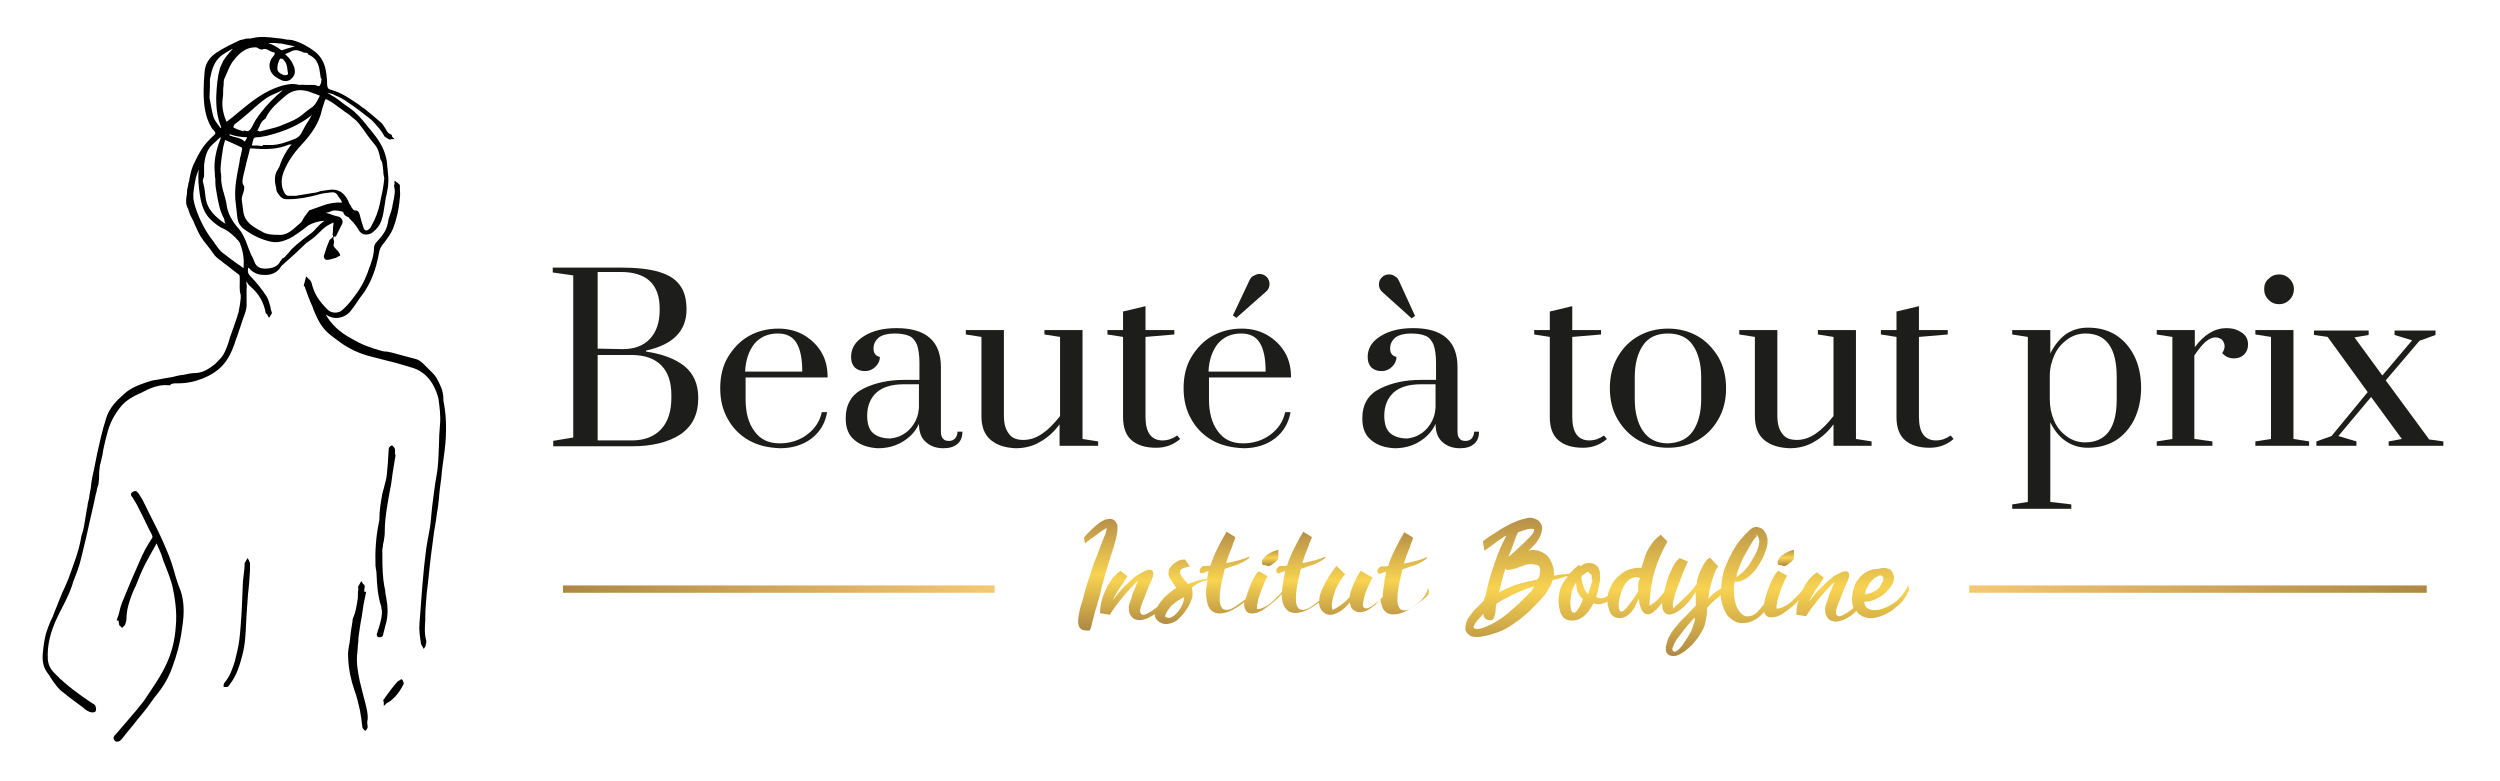 <svg xmlns="http://www.w3.org/2000/svg" xmlns:xlink="http://www.w3.org/1999/xlink" id="Calque_1" x="0px" y="0px" viewBox="0 0 512 160" style="enable-background:new 0 0 512 160;" xml:space="preserve"><style type="text/css">	.st0{fill:url(#SVGID_1_);}	.st1{fill:url(#SVGID_00000009589000230266822120000008621809061199980455_);}	.st2{fill:url(#SVGID_00000121250987678208694560000005339179309685712565_);}	.st3{fill:url(#SVGID_00000080180636830072931060000012466632373560480953_);}	.st4{fill:url(#SVGID_00000072278632925031464560000017347579230426366911_);}	.st5{fill:url(#SVGID_00000026880587279132729240000015616652421445200550_);}	.st6{fill:#1D1D1B;}	.st7{fill:url(#SVGID_00000009588811058654738150000005505905838450329226_);}	.st8{fill:url(#SVGID_00000179605355643863780550000016412980781546106004_);}</style><g>			<linearGradient id="SVGID_1_" gradientUnits="userSpaceOnUse" x1="224.833" y1="479.001" x2="224.833" y2="456.215" gradientTransform="matrix(1 0 0 1 0 -350)">		<stop offset="0" style="stop-color:#AE8843"></stop>		<stop offset="0.492" style="stop-color:#F8D351"></stop>		<stop offset="1" style="stop-color:#B79049"></stop>	</linearGradient>	<path class="st0" d="M228.1,112c0.3-1.1,0.6-2.1,0.7-3c0.1-0.9,0.1-1.5-0.1-1.8c-0.3-0.5-0.6-0.8-1-0.9s-0.8,0-1.3,0.1   c-0.5,0.2-0.9,0.4-1.4,0.8s-0.9,0.7-1.3,1.1c-0.4,0.4-0.8,0.8-1.1,1.1c-0.3,0.3-0.5,0.6-0.6,0.7l0.2,1.2c0.3-0.3,0.6-0.5,0.9-0.7   c0.2-0.2,0.5-0.4,0.7-0.5c0.2-0.2,0.4-0.3,0.7-0.5c0.2-0.2,0.5-0.4,0.9-0.7c0.1-0.1,0.4-0.2,0.6-0.4c0.3-0.2,0.5-0.3,0.7-0.3   c-0.1,0.2-0.1,0.5-0.2,0.8c-0.1,0.3-0.2,0.7-0.4,1c-0.1,0.4-0.3,0.7-0.4,1c-0.1,0.3-0.2,0.6-0.3,0.8c-0.4,1-0.7,2-1.1,2.9   s-0.6,1.8-0.9,2.6c-0.3,0.8-0.5,1.6-0.8,2.4c-0.2,0.8-0.5,1.6-0.7,2.5c-0.1,0.5-0.3,1.1-0.5,1.7s-0.3,1.1-0.4,1.7   c-0.1,0.5-0.2,1-0.2,1.5s0,0.8,0.2,1.2c0.1,0.3,0.4,0.6,0.7,0.7c0.3,0.1,0.8,0.2,1.5,0.1l0.2-0.5c0.1-0.3,0.2-0.7,0.3-1.2   s0.3-1,0.4-1.5c0.1-0.6,0.3-1.1,0.5-1.7s0.3-1.2,0.5-1.8s0.3-1.1,0.4-1.6c0.1-0.5,0.2-0.9,0.3-1.2c0.3-1.2,0.7-2.5,1.1-3.8   C227.3,114.4,227.7,113.2,228.1,112z"></path>			<linearGradient id="SVGID_00000062899612811629571480000016534699578355769763_" gradientUnits="userSpaceOnUse" x1="260.125" y1="465.906" x2="260.125" y2="462.543" gradientTransform="matrix(1 0 0 1 0 -350)">		<stop offset="0" style="stop-color:#AE8843"></stop>		<stop offset="0.492" style="stop-color:#F8D351"></stop>		<stop offset="1" style="stop-color:#B79049"></stop>	</linearGradient>	<path style="fill:url(#SVGID_00000062899612811629571480000016534699578355769763_);" d="M259.4,115.8c0.1,0.1,0.3,0.2,0.6,0.1   c0.3-0.1,0.6-0.3,0.8-0.5c0.3-0.2,0.5-0.4,0.7-0.6s0.3-0.4,0.3-0.4v-1.8c-0.4,0.1-0.8,0.2-1.2,0.4c-0.4,0.2-0.8,0.4-1.2,0.7   c-0.4,0.3-0.6,0.6-0.8,0.9c-0.2,0.3-0.2,0.7,0,1.1L259.4,115.8z"></path>			<linearGradient id="SVGID_00000003824021636941775610000009092800315177642661_" gradientUnits="userSpaceOnUse" x1="258.963" y1="478.467" x2="258.963" y2="459.033" gradientTransform="matrix(1 0 0 1 0 -350)">		<stop offset="0" style="stop-color:#AE8843"></stop>		<stop offset="0.492" style="stop-color:#F8D351"></stop>		<stop offset="1" style="stop-color:#B79049"></stop>	</linearGradient>	<path style="fill:url(#SVGID_00000003824021636941775610000009092800315177642661_);" d="M291.9,122.4c-0.5,0.5-1.3,1-2.2,1.7   c-0.8,0.6-1.5,0.9-2,0.9s-0.9-0.1-1.1-0.5c-0.2-0.3-0.4-0.8-0.4-1.4s0-1.3,0.1-2s0.2-1.5,0.4-2.3c0.2-0.8,0.4-1.5,0.5-2.2   c0.3-0.1,0.8-0.2,1.2-0.4c0.5-0.2,1-0.3,1.5-0.5s0.9-0.4,1.4-0.7s0.8-0.5,1-0.8l-0.1-0.1c-0.3,0.1-0.6,0.3-1,0.4s-0.8,0.3-1.3,0.4   c-0.4,0.1-0.9,0.2-1.3,0.3c-0.4,0.1-0.8,0.2-1.1,0.2c0.2-0.6,0.4-1.1,0.5-1.5c0.2-0.4,0.3-0.8,0.4-1c0.2-0.5,0.4-0.9,0.5-1.4   c0.2-0.4,0.4-0.9,0.5-1.4l-1.8-1.1c-0.6,1-1.2,2.1-1.8,3.3c-0.6,1.2-1.1,2.3-1.5,3.6c-0.2,0.1-0.5,0.1-0.7,0.1s-0.4,0-0.6,0   s-0.4,0.1-0.5,0.2s-0.3,0.3-0.4,0.6c0,0.3,0,0.5,0.1,0.6s0.3,0.1,0.4,0.1c0.2,0,0.4-0.1,0.6-0.2s0.4-0.2,0.7-0.2   c0,0.2-0.1,0.5-0.2,1c-0.1,0.4-0.2,0.9-0.2,1.4c-0.1,0.5-0.2,0.9-0.2,1.4c-0.1,0.4-0.1,0.8-0.1,1c0,0.1,0,0.2,0,0.3   c-0.5,0.6-1.1,1.1-1.8,1.6c-0.6,0.5-1.1,0.7-1.5,0.8c-0.3,0-0.5-0.1-0.7-0.3c-0.1-0.2-0.1-0.6,0-1.1s0.2-1,0.4-1.6   c0.2-0.6,0.4-1.1,0.7-1.7c0.3-0.6,0.5-1.1,0.8-1.6l-2.4-1.4c-0.2,0.2-0.4,0.6-0.7,1.1c-0.3,0.5-0.5,1.1-0.8,1.6   c-0.2,0.6-0.4,1.1-0.6,1.6c-0.1,0.5-0.2,0.9-0.2,1.1c-0.2,0.2-0.5,0.5-0.8,0.8s-0.6,0.5-1,0.8c-0.3,0.2-0.6,0.4-0.9,0.6   s-0.6,0.3-0.8,0.4c-0.2-0.6-0.2-1.3,0-2c0.1-0.7,0.4-1.4,0.6-2.1c0.3-0.7,0.6-1.3,1-1.9s0.7-1,1-1.3l-1.8-1.7   c-0.3,0.4-0.7,0.9-1.1,1.5s-0.8,1.2-1.1,1.8c-0.3,0.6-0.6,1.2-0.9,1.8c-0.2,0.6-0.4,1.2-0.4,1.8c0,0.1,0,0.1,0,0.2   c-0.4,0.3-0.8,0.6-1.3,1c-0.8,0.6-1.5,0.9-2,0.9s-0.9-0.1-1.1-0.5c-0.2-0.3-0.4-0.8-0.4-1.4s0-1.3,0.1-2s0.2-1.5,0.4-2.3   c0.2-0.8,0.4-1.5,0.5-2.2c0.3-0.1,0.8-0.2,1.2-0.4c0.5-0.2,1-0.3,1.5-0.5s0.9-0.4,1.4-0.7c0.4-0.2,0.8-0.5,1-0.8l-0.1-0.1   c-0.3,0.1-0.6,0.3-1,0.4s-0.8,0.3-1.3,0.4c-0.4,0.1-0.9,0.2-1.3,0.3c-0.4,0.1-0.8,0.2-1.1,0.2c0.2-0.6,0.4-1.1,0.5-1.5   c0.2-0.4,0.3-0.8,0.4-1c0.2-0.5,0.4-0.9,0.5-1.4c0.2-0.4,0.4-0.9,0.6-1.4l-1.8-1.1c-0.6,1-1.2,2.1-1.8,3.3   c-0.6,1.2-1.1,2.3-1.5,3.6c-0.2,0.1-0.5,0.1-0.7,0.1s-0.4,0-0.6,0s-0.4,0.1-0.5,0.2s-0.3,0.3-0.4,0.6c0,0.3,0,0.5,0.1,0.6   s0.3,0.1,0.4,0.1c0.2,0,0.4-0.1,0.6-0.2s0.4-0.2,0.7-0.2c0,0.2-0.1,0.5-0.2,1c-0.1,0.4-0.2,0.9-0.2,1.4c-0.1,0.5-0.2,0.9-0.2,1.4   c0,0.2,0,0.3-0.1,0.5c-0.1,0.1-0.2,0.2-0.3,0.3c-0.5,0.5-1,1-1.5,1.5s-1.1,0.9-1.7,1.2c-0.6,0.3-1.1,0.5-1.6,0.4   c0-0.4,0.1-0.9,0.2-1.5s0.3-1.1,0.5-1.7s0.4-1.2,0.7-1.8c0.2-0.6,0.5-1.2,0.8-1.7l-1.8-1c-0.3,0.2-0.6,0.6-0.9,1.2   c-0.4,0.6-0.7,1.3-1,2.1c-0.3,0.8-0.6,1.6-0.8,2.4l0,0c-0.5,0.4-1.1,0.8-1.8,1.3c-0.8,0.6-1.5,0.9-2,0.9s-0.9-0.1-1.1-0.5   c-0.2-0.3-0.4-0.8-0.4-1.4s0-1.3,0.1-2s0.2-1.5,0.4-2.3s0.4-1.5,0.5-2.2c0.3-0.1,0.8-0.2,1.2-0.4c0.5-0.2,1-0.3,1.5-0.5   s0.9-0.4,1.4-0.7c0.4-0.2,0.8-0.5,1-0.8l-0.1-0.1c-0.3,0.1-0.6,0.3-1,0.4s-0.8,0.3-1.3,0.4c-0.4,0.1-0.9,0.2-1.3,0.3   c-0.4,0.1-0.8,0.2-1.1,0.2c0.2-0.6,0.4-1.1,0.5-1.5s0.3-0.8,0.4-1c0.2-0.5,0.4-0.9,0.5-1.4c0.2-0.4,0.4-0.9,0.5-1.4l-1.8-1.1   c-0.6,1-1.2,2.1-1.8,3.3c-0.6,1.2-1.1,2.3-1.5,3.6c-0.2,0.1-0.5,0.1-0.7,0.1s-0.4,0-0.6,0c-0.2,0-0.4,0.1-0.5,0.2s-0.3,0.3-0.4,0.6   c0,0.3,0,0.5,0.1,0.6s0.3,0.1,0.4,0.1c0.2,0,0.4-0.1,0.6-0.2c0.2-0.1,0.4-0.2,0.7-0.2c0,0.2-0.1,0.5-0.2,1c0,0.2-0.1,0.4-0.1,0.6   c-0.5,0-1,0.1-1.5,0.2c-0.8,0.2-1.6,0.5-2.4,0.8c-0.2-0.2-0.4-0.5-0.7-0.8s-0.5-0.6-0.7-0.9s-0.3-0.6-0.2-0.9   c0-0.3,0.3-0.5,0.8-0.7l1.2-0.3l-1-1.4c-0.3,0-0.6,0-1,0.1c-0.3,0.1-0.7,0.3-1,0.5s-0.6,0.5-0.8,0.7c-0.2,0.3-0.4,0.5-0.5,0.8   c-0.1,0.4-0.1,0.7-0.1,1c0.1,0.3,0.2,0.6,0.4,0.9s0.4,0.6,0.6,0.9c0.2,0.3,0.4,0.6,0.6,0.9c-1.2,0.8-2.3,1.7-3,2.6   c-0.2,0.3-0.5,0.6-0.7,1c-0.1,0.1-0.1,0.2-0.2,0.3c-0.3,0.2-0.6,0.5-1.1,0.8c-0.9,0.6-1.5,0.9-1.9,0.8c-0.3-0.1-0.5-0.3-0.5-0.8   s0.2-1.1,0.5-1.8c0.3-0.7,0.6-1.5,0.9-2.3c0.3-0.8,0.6-1.5,0.9-2.1c0.3-0.6,0.4-1.1,0.4-1.4c0-0.5-0.2-0.7-0.5-0.8   c-0.3,0-0.7,0-1.1,0.2c-0.4,0.2-0.8,0.4-1.2,0.6c-0.4,0.3-0.7,0.5-0.9,0.6c-0.8,0.6-1.6,1.4-2.4,2.2c-0.8,0.8-1.5,1.7-2.2,2.6   c0.2-0.5,0.5-1,0.8-1.5s0.6-1,0.9-1.4c0.3-0.4,0.6-0.8,0.8-1.2c0.2-0.3,0.4-0.6,0.5-0.8l-1.4-1.1c-0.6,0.4-1.2,1-1.7,1.6   c-0.5,0.7-1,1.4-1.3,2.2c-0.4,0.8-0.7,1.6-0.9,2.4s-0.3,1.6-0.3,2.2c0,0.2,0,0.3,0,0.3l0,0l2,0.3c0.3-0.5,0.7-1.1,1.2-1.8   c0.5-0.6,1-1.3,1.5-1.9s1.1-1.3,1.6-1.8c0.5-0.6,1-1.1,1.5-1.5c-0.1,0.2-0.2,0.5-0.4,0.9c-0.1,0.4-0.3,0.8-0.5,1.2   c-0.2,0.4-0.3,0.8-0.4,1.2c-0.1,0.4-0.2,0.7-0.3,0.9c-0.2,0.5-0.4,1.1-0.3,1.6c0,0.5,0.1,1,0.4,1.4c0.3,0.4,0.6,0.7,1.1,0.8   c0.5,0.2,1.1,0.1,1.8-0.1c0.6-0.2,1.2-0.5,1.8-0.9c0.1-0.1,0.2-0.1,0.2-0.2c0,0.1,0,0.3,0,0.4c0.1,0.4,0.3,0.8,0.7,1.1   c0.5,0.4,1,0.6,1.5,0.6s1-0.1,1.5-0.3c0.5-0.2,1-0.5,1.4-1c0.4-0.4,0.9-0.9,1.2-1.4c0.4-0.5,0.6-1,0.9-1.5c0.2-0.5,0.4-1,0.5-1.4   c0.1-0.7,0-1.3-0.1-1.9c0.6-0.5,1.3-0.9,2.1-1.2c0.4-0.1,0.8-0.2,1.1-0.3c-0.1,0.5-0.1,0.9-0.2,1.3c-0.1,0.4-0.1,0.8-0.1,1   c0,1.5,0.2,2.6,0.6,3.3c0.4,0.7,1,1.1,1.7,1.2s1.5,0,2.5-0.4c0.9-0.4,1.9-1,2.8-1.7c0.1-0.1,0.1-0.1,0.2-0.2c0,0.2,0,0.5,0,0.7   c0.1,0.6,0.3,1.1,0.7,1.4s1,0.3,1.9,0.1c0.5-0.2,1.1-0.4,1.7-0.9c0.6-0.4,1.2-0.9,1.8-1.4s1.1-1,1.6-1.5l0,0c0,1.2,0.2,2,0.6,2.6   c0.4,0.7,1,1.1,1.7,1.2s1.5,0,2.5-0.4c0.9-0.4,1.9-1,2.8-1.7l0,0c0.1,0.6,0.2,1.1,0.5,1.5c0.4,0.6,0.9,0.9,1.6,1s1.3-0.2,2.1-0.6   c0.8-0.5,1.5-1.1,2.1-1.9c0.1,0.3,0.2,0.6,0.3,0.9c0.1,0.3,0.3,0.5,0.6,0.7c0.4,0.3,0.9,0.4,1.4,0.4c0.5-0.1,1-0.2,1.5-0.5   s1-0.7,1.5-1.1c0.4-0.4,0.7-0.7,1-1.1c0.1,0.8,0.3,1.4,0.5,1.9c0.4,0.7,1,1.1,1.7,1.2s1.5,0,2.5-0.4s1.9-1,2.8-1.7   c0.4-0.3,0.7-0.6,1-0.9c0.2-0.3,0.4-0.5,0.6-0.8s0.3-0.6,0.4-0.8c0.1-0.3,0.2-0.6,0.2-0.9l0,0C292.9,121.5,292.5,121.9,291.9,122.4   z M242.5,122.4c0,0.3-0.1,0.8-0.3,1.3s-0.6,1.1-0.9,1.5c-0.4,0.5-0.8,0.9-1.2,1.1c-0.4,0.3-0.9,0.3-1.3,0.1   c-0.2-0.1-0.2-0.2-0.1-0.5c0.1-0.2,0.2-0.5,0.4-0.8s0.4-0.6,0.6-0.8c0.2-0.3,0.4-0.4,0.5-0.5c0.4-0.3,0.7-0.6,1.1-0.8   c0.4-0.3,0.8-0.5,1.2-0.7V122.4z"></path>			<linearGradient id="SVGID_00000066476779030977564730000015617105241815319472_" gradientUnits="userSpaceOnUse" x1="365.725" y1="465.906" x2="365.725" y2="462.543" gradientTransform="matrix(1 0 0 1 0 -350)">		<stop offset="0" style="stop-color:#AE8843"></stop>		<stop offset="0.492" style="stop-color:#F8D351"></stop>		<stop offset="1" style="stop-color:#B79049"></stop>	</linearGradient>	<path style="fill:url(#SVGID_00000066476779030977564730000015617105241815319472_);" d="M365,115.8c0.1,0.1,0.3,0.2,0.6,0.1   c0.3-0.1,0.6-0.3,0.8-0.5c0.3-0.2,0.5-0.4,0.7-0.6s0.3-0.4,0.3-0.4v-1.8c-0.4,0.1-0.8,0.2-1.2,0.4c-0.4,0.2-0.8,0.4-1.2,0.7   c-0.4,0.3-0.6,0.6-0.8,0.9c-0.2,0.3-0.2,0.7,0,1.1L365,115.8z"></path>			<linearGradient id="SVGID_00000024709144293799058320000004131767066936127894_" gradientUnits="userSpaceOnUse" x1="345.55" y1="484.615" x2="345.55" y2="456.235" gradientTransform="matrix(1 0 0 1 0 -350)">		<stop offset="0" style="stop-color:#AE8843"></stop>		<stop offset="0.492" style="stop-color:#F8D351"></stop>		<stop offset="1" style="stop-color:#B79049"></stop>	</linearGradient>	<path style="fill:url(#SVGID_00000024709144293799058320000004131767066936127894_);" d="M388.9,122.6c-0.6,0.7-1.4,1.2-2.4,1.7   c-0.8,0.3-1.4,0.6-2,0.6c-0.6,0.1-1.1,0.1-1.5-0.1c-0.4-0.1-0.7-0.3-0.9-0.6c-0.2-0.3-0.3-0.6-0.3-1c0.7,0.1,1.4-0.1,2.1-0.4   s1.4-0.7,2-1.2s1.1-1.1,1.5-1.7s0.5-1.2,0.5-1.8c-0.1-0.4-0.2-0.7-0.4-1c-0.2-0.3-0.4-0.5-0.7-0.6s-0.6-0.2-1-0.2s-0.7,0.1-1.1,0.2   c-0.9,0-1.7,0.2-2.4,0.6c-0.7,0.4-1.3,0.9-1.7,1.5c-0.5,0.6-0.8,1.3-1,2c-0.2,0.8-0.3,1.5-0.3,2.2c0,0.6,0.1,1.2,0.3,1.7   c-0.3,0.3-0.7,0.5-1.2,0.9c-0.9,0.6-1.5,0.9-1.9,0.8c-0.3-0.1-0.5-0.3-0.5-0.8s0.2-1.1,0.5-1.8c0.3-0.7,0.6-1.5,0.9-2.3   s0.6-1.5,0.9-2.1s0.4-1.1,0.4-1.4c0-0.5-0.2-0.7-0.5-0.8c-0.3,0-0.7,0-1.1,0.2s-0.8,0.4-1.2,0.6s-0.7,0.5-0.8,0.6   c-0.8,0.6-1.6,1.4-2.4,2.2c-0.8,0.8-1.5,1.7-2.2,2.6c0.2-0.5,0.5-1,0.8-1.5s0.6-1,0.9-1.4s0.6-0.8,0.8-1.2c0.2-0.3,0.4-0.6,0.5-0.8   l-1.4-1.1c-0.6,0.4-1.2,1-1.7,1.6s-0.9,1.3-1.2,2c-0.2,0.2-0.4,0.5-0.6,0.7c-0.5,0.5-1,1-1.5,1.5s-1.1,0.9-1.7,1.2   c-0.6,0.3-1.1,0.5-1.6,0.4c0-0.4,0.1-0.9,0.2-1.5s0.3-1.1,0.5-1.7s0.4-1.2,0.7-1.8c0.2-0.6,0.5-1.2,0.8-1.7l-1.8-1   c-0.3,0.2-0.6,0.6-0.9,1.2c-0.4,0.6-0.7,1.3-1,2.1c-0.3,0.8-0.6,1.6-0.8,2.4c-0.1,0.4-0.1,0.7-0.2,1c-0.1,0.2-0.2,0.4-0.4,0.6   c-0.8,1-1.5,1.7-2.2,1.9c-0.7,0.2-1.3,0.2-1.8-0.2c-0.5-0.4-1-1-1.3-1.8c-0.3-0.9-0.5-1.9-0.5-3.1c0-0.3,0-0.6,0-0.9s0.1-0.6,0.2-1   c0.6,0.1,1.2,0,1.7-0.3c0.6-0.3,1.1-0.6,1.6-1.1s1-1,1.4-1.7c0.4-0.6,0.8-1.3,1.1-1.9c0.3-0.7,0.5-1.3,0.7-1.9s0.2-1.2,0.2-1.6   c0-0.5-0.2-1-0.4-1.4c-0.2-0.4-0.5-0.8-0.9-1s-0.8-0.3-1.2-0.3c-0.4,0.1-0.9,0.3-1.3,0.8c-0.6,0.5-1.2,1.2-1.8,1.9   c-0.6,0.7-1.1,1.5-1.6,2.4s-0.9,1.8-1.3,2.7c-0.4,1-0.7,1.9-0.8,2.9c-0.1,0.6-0.2,1.3-0.2,1.9c-0.2,0.1-0.3,0.2-0.5,0.3   c-0.8,0.5-1.5,1.1-2.1,1.8c0-0.4,0.1-1,0.2-1.6s0.3-1.3,0.5-2s0.4-1.3,0.6-1.8s0.5-0.9,0.7-1.2l-1.6-1.7c-0.2-0.1-0.4,0.1-0.7,0.3   c-0.2,0.3-0.4,0.6-0.7,1c-0.2,0.4-0.4,0.8-0.6,1.2c-0.2,0.4-0.3,0.7-0.4,1s-0.2,0.6-0.3,0.9c-0.1,0.3-0.1,0.6-0.1,0.9l-0.7,0.9   c-0.3,0.3-0.6,0.7-0.9,1s-0.6,0.7-1,1c-0.6,0.6-1.2,1.2-1.6,1.5c-0.4,0.4-0.6,0.6-0.6,0.6c-0.1-0.2-0.1-0.5-0.1-1   c0.1-0.5,0.2-1,0.4-1.7s0.4-1.3,0.7-2c0.3-0.7,0.5-1.4,0.8-2.1c0.2-0.7,0.5-1.2,0.7-1.7s0.4-0.9,0.5-1.1l-1.7-0.7   c-0.5,0.4-1,1-1.4,1.8s-0.8,1.6-1.1,2.6c-0.3,0.9-0.5,1.8-0.7,2.6c-0.2,0.2-0.4,0.4-0.6,0.7c-0.3,0.3-0.6,0.7-0.9,1   c-0.2,0.2-0.5,0.4-0.8,0.6s-0.6,0.4-0.7,0.5c0.1-2.5,0.4-4.8,1-6.9s1.5-4.2,2.7-6.3l-1.4-1.4c-0.5,0.4-0.9,0.8-1.4,1.3   c-0.4,0.5-0.8,1.1-1.1,1.6s-0.6,1.2-0.8,1.9c-0.2,0.7-0.5,1.4-0.6,2c-1-0.1-2,0.1-3,0.5c-1,0.5-1.8,1.2-2.5,2   c-0.7,0.9-1.1,1.8-1.4,2.9c0,0.1,0,0.2-0.1,0.4c-0.4,0.2-0.7,0.4-1.1,0.4c-0.4,0.1-0.8,0-1.2-0.3c0.2-0.6,0.4-1.2,0.5-1.8   c0.1-0.7,0.2-1.2,0.3-1.6c0-0.3,0-0.7,0-1.1s-0.1-0.8-0.2-1.1c-0.1-0.4-0.4-0.7-0.7-0.9c-0.3-0.2-0.7-0.4-1.3-0.4   c-0.8,0-1.3,0.2-1.8,0.7l-0.3-0.3c-0.7,0.5-1.3,1.1-1.9,1.7l-0.1,0.1l0,0c-0.3,0-0.6,0-0.9,0.1c-0.3,0-0.6,0-0.9,0.1   c-0.3,0-0.8,0.1-1.3,0.2c0-0.6-0.1-1.2-0.2-1.8c-0.2-0.6-0.4-1.1-0.7-1.6c-0.3-0.5-0.7-0.9-1.2-1.2c-0.5-0.3-1-0.5-1.6-0.6   c-0.5-0.1-1.1-0.1-1.6,0.1c0.7-0.6,1.3-1.2,1.8-1.9c0.5-0.7,0.9-1.5,1-2.4c0.1-0.5,0-0.8-0.2-1.2c-0.2-0.3-0.4-0.6-0.7-0.8   c-0.3-0.2-0.6-0.3-1-0.4s-0.7-0.1-1.1,0c-1,0.2-2,0.5-3,1h-0.1l0,0c-0.4,0.2-0.9,0.5-1.5,0.8c-0.5,0.3-1.1,0.6-1.6,1   c-0.5,0.3-1.1,0.7-1.6,1s-1,0.7-1.3,1l0.3,1.9c0.3-0.2,0.6-0.4,1-0.7c0.4-0.3,0.8-0.6,1.2-0.9c0.4-0.3,0.8-0.6,1.3-0.9   c0.4-0.3,0.7-0.5,1-0.6c-1,1.9-1.8,3.8-2.5,5.9c-0.7,2-1.3,4.1-1.7,6.1c0,0.2-0.1,0.4-0.2,0.6s-0.1,0.4-0.2,0.7l-0.3,0.3   c-0.2,0.2-0.5,0.5-0.8,0.8s-0.6,0.6-1,1c-0.3,0.4-0.6,0.8-0.9,1.2c-0.3,0.4-0.5,0.8-0.6,1.2s-0.2,0.8-0.2,1.2s0.2,0.8,0.5,1.1   s0.7,0.6,1.2,0.6c0.5,0.1,0.9,0.1,1.5,0c0.5-0.1,1-0.2,1.5-0.3s0.9-0.3,1.3-0.4c1-0.3,1.9-0.7,2.7-1.2c0.9-0.5,1.7-1.1,2.5-1.7   s1.6-1.3,2.3-2c0.7-0.7,1.4-1.4,2-2.1c0.2-0.2,0.4-0.5,0.7-0.8s0.4-0.7,0.7-1c0.2-0.4,0.4-0.7,0.6-1.1s0.3-0.7,0.4-1   c0.5-0.1,1-0.2,1.3-0.3c0.3-0.1,0.6-0.2,0.9-0.3c0.3-0.1,0.6-0.2,0.9-0.2c-0.4,0.5-0.8,1.1-1.1,1.6c-0.4,0.7-0.6,1.4-0.7,2.2   c-0.1,0.8-0.2,1.5,0,2.3c0,0.3,0.1,0.7,0.2,1.1s0.3,0.7,0.5,1s0.5,0.6,0.9,0.7c0.4,0.2,0.8,0.2,1.4,0.2c0.5-0.1,0.9-0.2,1.3-0.4   c0.4-0.2,0.8-0.5,1.1-0.8c0.3-0.3,0.6-0.7,0.9-1.1s0.5-0.8,0.8-1.3c0.4,0.2,0.8,0.3,1.4,0.2c0.5-0.1,0.9-0.2,1.4-0.5   c0,0.6,0.2,1.2,0.4,1.9c0.2,0.5,0.5,0.9,0.9,1.2c0.4,0.2,0.8,0.3,1.3,0.3c0.4,0,0.9-0.2,1.3-0.4c0.4-0.3,0.8-0.6,1.1-1   c0.3-0.4,0.6-0.8,0.8-1.3c0.2-0.4,0.4-0.9,0.6-1.3c0.1,0.7,0.2,1.3,0.4,1.8c0.2,0.6,0.5,1,0.8,1.2s0.8,0.3,1.2,0.1s1.1-0.6,1.7-1.4   c0.3-0.3,0.5-0.6,0.7-0.9c0,0.1,0,0.1,0,0.2c0,0.7,0.1,1.2,0.3,1.6c0.2,0.3,0.5,0.5,0.8,0.6s0.7,0.1,1.1-0.1   c0.4-0.1,0.8-0.3,1.2-0.6c0.4-0.3,0.8-0.6,1.1-0.9c0.3-0.3,0.6-0.6,0.9-0.9c0.5-0.6,0.8-1.1,1-1.4s0.4-0.5,0.5-0.7   c0,0.5,0,0.9,0,1.4s0,0.9,0,1.4c-0.5,0.5-0.9,1-1.4,1.5s-1,1-1.5,1.5s-0.9,1.1-1.4,1.6c-0.4,0.5-0.8,1.1-1.1,1.7   c-0.1,0.2-0.3,0.5-0.4,0.9s-0.2,0.7-0.3,1.1c-0.1,0.4,0,0.7,0,1s0.3,0.6,0.5,0.8c0.5,0.3,1,0.3,1.6,0.2c0.6-0.2,1.1-0.5,1.7-0.9   c0.5-0.4,1-0.8,1.5-1.3c0.4-0.5,0.8-0.9,1-1.2c0.5-0.6,0.8-1.2,1.1-1.7c0.3-0.5,0.5-1,0.6-1.5s0.2-1,0.3-1.5   c0.1-0.5,0.1-1.1,0.1-1.7c0.6-0.7,1.1-1.2,1.6-1.6s0.9-0.8,1.2-1l0,0c0,0.8,0.2,1.5,0.4,2.1c0.4,1.3,1,2.3,1.8,2.8   c0.8,0.6,1.6,0.9,2.5,0.8c0.9,0,1.7-0.3,2.5-0.8c0.7-0.4,1.2-0.9,1.7-1.5c0.1,0.4,0.3,0.7,0.6,0.9c0.4,0.3,1,0.3,1.9,0.1   c0.5-0.2,1.1-0.4,1.7-0.9c0.6-0.4,1.2-0.9,1.8-1.4c0.4-0.4,0.8-0.7,1.1-1.1c0,0.2-0.1,0.3-0.2,0.5c-0.2,0.8-0.3,1.6-0.3,2.2   c0,0.2,0,0.3,0,0.3l0,0l2,0.3c0.3-0.5,0.7-1.1,1.2-1.8c0.5-0.6,1-1.3,1.5-1.9s1.1-1.3,1.6-1.8c0.5-0.6,1-1.1,1.5-1.5   c-0.1,0.2-0.2,0.5-0.4,0.9c-0.1,0.4-0.3,0.8-0.5,1.2c-0.2,0.4-0.3,0.8-0.4,1.2c-0.1,0.4-0.2,0.7-0.3,0.9c-0.2,0.5-0.4,1.1-0.3,1.6   c0,0.5,0.1,1,0.4,1.4s0.6,0.7,1.1,0.8c0.5,0.2,1.1,0.1,1.8-0.1c0.6-0.2,1.2-0.5,1.8-0.9c0.5-0.3,0.9-0.7,1.3-1.1   c0.2,0.4,0.5,0.7,0.9,0.9c0.5,0.4,1.2,0.6,2,0.6s1.7-0.2,2.8-0.7c0.5-0.2,1-0.5,1.6-0.9c0.5-0.4,1-0.8,1.5-1.2   c0.5-0.5,0.9-1,1.2-1.5c0.3-0.5,0.6-1.1,0.8-1.6l-0.2-0.8C390.1,121.2,389.6,122,388.9,122.6z M382.3,120.5   c0.2-0.4,0.4-0.8,0.7-1.2c0.3-0.4,0.6-0.7,0.9-0.9s0.7-0.4,0.9-0.5c0.3-0.1,0.5,0,0.7,0.1s0.2,0.4,0.2,0.9c0,0.1-0.1,0.2-0.3,0.5   c-0.1,0.2-0.2,0.4-0.3,0.6c-0.2,0.3-0.4,0.5-0.6,0.7s-0.5,0.3-0.8,0.5c-0.3,0.1-0.6,0.3-0.9,0.3c-0.3,0.1-0.6,0.2-0.8,0.3   C382,121.3,382.1,120.9,382.3,120.5z M356.3,115.9c0.3-0.8,0.6-1.5,1-2.2s0.8-1.4,1.2-2.1c0.4-0.7,0.8-1.3,1.3-1.8l-0.2-0.3   c0.3,0.1,0.4,0.3,0.5,0.5c0.1,0.3,0.2,0.6,0.2,0.9c0,0.4-0.1,0.7-0.2,1.2c-0.1,0.4-0.3,0.8-0.5,1.2c-0.3,0.6-0.6,1.1-0.9,1.6   s-0.5,0.9-0.8,1.2c-0.3,0.4-0.6,0.7-1,1.1c-0.4,0.3-0.8,0.7-1.3,1C355.7,117.4,356,116.7,356.3,115.9z M309.9,111.5   c0.3-0.8,0.6-1.7,1-2.5c1.2-0.4,2-0.7,2.5-0.7s0.8,0,0.8,0.2s-0.1,0.5-0.4,0.9s-0.7,0.8-1.2,1.3s-0.9,0.9-1.5,1.4   c-0.5,0.5-0.9,0.9-1.3,1.2c-0.1,0.1-0.2,0.2-0.3,0.3c-0.2,0.1-0.4,0.3-0.6,0.4C309.3,113.2,309.6,112.4,309.9,111.5z M313.8,120.8   c-0.1,0.2-0.2,0.4-0.4,0.5c-0.4,0.4-0.9,0.9-1.4,1.4s-1,1-1.6,1.5s-1.1,1-1.7,1.5s-1.2,0.9-1.8,1.3c-0.1,0-0.2,0.1-0.5,0.3   c-0.2,0.1-0.5,0.3-0.9,0.5c-0.3,0.2-0.7,0.3-1.1,0.5c-0.4,0.2-0.8,0.3-1.1,0.4c-0.3,0.1-0.7,0.1-0.9,0.1c-0.3,0-0.5-0.1-0.6-0.3   c-0.1-0.1,0-0.2,0.1-0.4s0.2-0.4,0.4-0.7s0.4-0.5,0.7-0.8c0.3-0.3,0.5-0.6,0.8-0.9c0,0.4,0.1,0.7,0.3,0.9c0.2,0.2,0.5,0.4,0.9,0.4   c0.3,0.1,0.5,0.1,0.7-0.1s0.3-0.4,0.4-0.8c0.1-0.3,0.2-0.7,0.2-1.2s0.1-0.9,0.2-1.3c1.2-0.8,2.5-1.4,3.7-2c1.3-0.6,2.6-1.1,3.9-1.5   C314.1,120.3,314,120.5,313.8,120.8z M315.4,117.3c0,0.3-0.1,0.5-0.2,0.8s-0.2,0.4-0.4,0.6c-1.4,0.3-2.8,0.6-4.1,1   c-1.3,0.4-2.6,1-3.7,1.6c0.2-0.8,0.4-1.6,0.6-2.4s0.4-1.6,0.7-2.4l0,0l0,0c0.2,0.2,0.5,0.3,0.9,0.2c0.4-0.1,0.8-0.2,1.3-0.3   c0.4-0.2,0.9-0.3,1.3-0.5s0.8-0.3,1-0.3c0.6-0.1,1-0.1,1.4,0s0.6,0.1,0.8,0.2c0.2,0.1,0.3,0.2,0.3,0.3c0,0.1,0,0.1-0.1,0   c0.1,0.1,0.2,0.3,0.2,0.5C315.4,116.8,315.4,117,315.4,117.3z M323.2,124.7c-0.3,0.5-0.6,0.8-0.8,0.8c-0.2,0-0.4-0.1-0.5-0.3   c-0.1-0.2-0.2-0.4-0.2-0.7c0-0.3-0.1-0.5-0.1-0.8s0-0.5,0-0.6c0.1-0.8,0.2-1.5,0.3-2c0.2-0.6,0.5-1.2,0.9-1.8   c0,0.8,0.1,1.5,0.4,2.1s0.6,1,1,1.3C323.9,123.5,323.6,124.2,323.2,124.7z M325.9,119.6c0,0.1-0.1,0.2-0.1,0.4   c-0.1,0.2-0.1,0.4-0.2,0.6s-0.2,0.4-0.2,0.6c-0.1,0.2-0.1,0.4-0.2,0.5c-0.1-0.1-0.3-0.4-0.5-0.7c-0.2-0.3-0.3-0.7-0.5-1.1   c-0.1-0.4-0.2-0.8-0.3-1.2c-0.1-0.4,0-0.7,0.1-0.8c0.1-0.1,0.2-0.1,0.3-0.2c0.1-0.1,0.3-0.2,0.4-0.3c0.1-0.1,0.3-0.2,0.5-0.3   c-0.1-0.1-0.1-0.1,0,0c0.1,0,0.1,0.1,0.2,0.2s0.2,0.2,0.3,0.2c0.1,0.1,0.2,0.2,0.2,0.2c0.1,0.3,0.1,0.6,0.1,0.9   C326.2,118.9,326.1,119.2,325.9,119.6z M335.5,119.9c0,0.4,0,0.8,0,1.2c-0.2,0.4-0.5,0.7-0.7,1.1c-0.2,0.3-0.5,0.7-0.7,1   c-0.3,0.4-0.6,0.8-0.9,1.2c-0.4,0.5-0.8,0.8-1,0.8c-0.3,0.1-0.4,0-0.5-0.2s-0.2-0.5-0.2-0.9s0-0.8,0.1-1.2c0.1-0.4,0.2-0.8,0.3-1.2   c0.1-0.4,0.2-0.7,0.3-0.9c0.4-1,0.9-1.7,1.6-2.2c0.7-0.4,1.3-0.5,2.1-0.2C335.6,119,335.5,119.4,335.5,119.9z M346.9,127.7   c-0.1,0.4-0.3,0.9-0.5,1.4c0,0.1-0.1,0.3-0.3,0.6c-0.2,0.3-0.3,0.6-0.6,1c-0.2,0.4-0.5,0.7-0.7,1.1c-0.3,0.4-0.5,0.7-0.8,1   s-0.5,0.5-0.8,0.6c-0.2,0.1-0.4,0.1-0.6-0.1c-0.1-0.1-0.1-0.3-0.1-0.5c0.1-0.2,0.2-0.5,0.3-0.8c0.2-0.3,0.3-0.6,0.5-0.9   c0.2-0.3,0.4-0.6,0.6-0.8c0.2-0.3,0.4-0.5,0.5-0.7c0.2-0.2,0.3-0.3,0.3-0.4c0.7-0.9,1.5-1.8,2.3-2.7   C347.2,126.8,347.1,127.3,346.9,127.7z"></path>			<linearGradient id="SVGID_00000054238972984370489550000005797186660557932974_" gradientUnits="userSpaceOnUse" x1="390.95" y1="471.349" x2="390.95" y2="470.799" gradientTransform="matrix(1 0 0 1 0 -350)">		<stop offset="0" style="stop-color:#AE8843"></stop>		<stop offset="0.492" style="stop-color:#F8D351"></stop>		<stop offset="1" style="stop-color:#B79049"></stop>	</linearGradient>	<polygon style="fill:url(#SVGID_00000054238972984370489550000005797186660557932974_);" points="390.9,121.1 391,121.3 391,120.8     "></polygon></g><g>	<path class="st6" d="M113.2,90.3l4.2-0.7V56.4l-4.2-0.6v-1h13.9c3.3,0,5.9,0.3,7.9,0.9c2,0.6,3.4,1.5,4.3,2.8   c0.9,1.2,1.3,2.9,1.3,4.9c0,4.4-2.8,7.2-8.3,8.4V72c3.4,0.5,6,1.5,7.9,3c1.9,1.6,2.8,3.7,2.8,6.5c0,3.4-1.2,5.8-3.7,7.5   c-2.5,1.6-5.8,2.4-9.9,2.4h-16.1v-1.1H113.2z M127.5,71.5c2.4,0,4.3-0.7,5.6-2.1s2-3.3,2-5.9v-0.3c0-5-2.7-7.5-8-7.5h-4.7v15.7   L127.5,71.5L127.5,71.5z M129.4,90.2c2.6,0,4.6-0.8,6-2.3s2.1-3.7,2.1-6.5V81c0-2.8-0.7-4.8-2.1-6.2c-1.4-1.4-3.4-2.1-6.1-2.1h-6.9   v17.5C122.4,90.2,129.4,90.2,129.4,90.2z"></path>	<path class="st6" d="M153.4,90.2c-1.8-1-3.3-2.5-4.3-4.3c-1.1-1.9-1.6-4-1.6-6.4s0.5-4.6,1.6-6.4s2.5-3.3,4.3-4.3s3.8-1.5,6-1.5   c1.9,0,3.6,0.4,5.2,1.3c1.5,0.9,2.7,2,3.6,3.5c0.9,1.5,1.3,3.2,1.3,5.2h-16.8v4.5c0,2.7,0.6,4.9,1.8,6.5c1.2,1.7,2.9,2.5,5.2,2.5   c2.1,0,4-0.6,5.6-1.8c1.6-1.2,2.6-2.7,3-4.6h1.1c-0.4,2.3-1.5,4.1-3.2,5.4s-3.9,2-6.4,2C157.2,91.7,155.2,91.2,153.4,90.2z    M164.3,76.1c0-2.7-0.4-4.6-1.2-5.9s-2.1-1.9-3.8-1.9c-2,0-3.6,0.7-4.8,2.1c-1.1,1.4-1.8,3.3-1.9,5.7   C152.6,76.1,164.3,76.1,164.3,76.1z"></path>	<path class="st6" d="M175.1,90.2c-1.3-1-1.9-2.5-1.9-4.5c0-2.9,1.2-4.9,3.6-6.1c2.4-1.2,5.2-1.8,8.4-1.8h3.1v-3.5   c0-1.6-0.2-2.8-0.5-3.7c-0.4-0.9-0.9-1.5-1.6-1.8c-0.7-0.3-1.7-0.5-3-0.5c-1.4,0-2.5,0.3-3.2,0.8c-0.7,0.6-1.1,1.3-1.1,2.3   c0,0.9,0.4,1.5,1.3,1.7c0,0.8-0.3,1.4-0.9,2c-0.6,0.6-1.3,0.9-2.1,0.9c-0.9,0-1.5-0.2-2.1-0.7c-0.5-0.5-0.8-1.2-0.8-2.2   c0-1.8,0.9-3.2,2.7-4.3c1.8-1.1,4-1.6,6.6-1.6c6.1,0,9.1,2.7,9.1,8v13.1c0,0.7,0.1,1.2,0.4,1.5c0.3,0.4,0.7,0.5,1.3,0.5   c0.5,0,0.9-0.2,1.2-0.5c0.3-0.4,0.5-0.8,0.5-1.4h1c0,1.1-0.3,1.9-1,2.5s-1.6,0.9-2.9,0.9c-1.4,0-2.6-0.4-3.5-1.2   c-1-0.8-1.5-2.1-1.5-3.8c-0.7,1.6-1.9,2.8-3.4,3.7c-1.5,0.9-3.2,1.3-5,1.3C177.9,91.7,176.3,91.2,175.1,90.2z M184.9,89   c0.9-0.5,1.6-1.2,2.2-2.1c0.6-0.9,1-2,1.1-3.4v-4.8h-3.1c-2.5,0-4.4,0.6-5.6,1.7c-1.2,1.1-1.9,2.7-1.9,4.7c0,1.7,0.4,2.9,1.2,3.6   s2,1.1,3.5,1.1C183.2,89.7,184.1,89.5,184.9,89z"></path>	<path class="st6" d="M202.9,90.1c-1.3-1.1-1.9-2.7-1.9-4.9V69l-3.2-0.5v-0.9h7.8v17.5c0,1.6,0.3,2.8,1,3.7c0.6,0.9,1.6,1.3,3,1.3   s2.8-0.5,4-1.4c1.3-0.9,2.4-2.1,3.5-3.5V69l-3.2-0.5v-0.9h7.8v22.3l3.2,0.5v0.9H217v-4.4c-1.1,1.5-2.4,2.7-4,3.6   c-1.5,0.9-3.2,1.3-5,1.3C205.9,91.7,204.2,91.2,202.9,90.1z"></path>	<path class="st6" d="M231.8,90.2c-1.2-1-1.8-2.6-1.8-4.8V69l-3.2-0.5v-0.9h3.2v-3.8l4.6-1.1v4.9h5.9v0.9l-5.9,0.5v16.4   c0,3.2,1.2,4.8,3.5,4.8c0.5,0,1-0.1,1.4-0.2c0.4-0.2,0.8-0.3,1.1-0.5s0.4-0.3,0.5-0.3l0.6,0.7c-1.4,1.2-3,1.8-4.9,1.8   C234.6,91.7,233,91.2,231.8,90.2z"></path>	<path class="st6" d="M248.3,90.2c-1.8-1-3.3-2.5-4.3-4.3c-1.1-1.9-1.6-4-1.6-6.4s0.5-4.6,1.6-6.4s2.5-3.3,4.3-4.3s3.8-1.5,6-1.5   c1.9,0,3.6,0.4,5.2,1.3c1.5,0.9,2.7,2,3.6,3.5s1.3,3.2,1.3,5.2h-16.8v4.5c0,2.7,0.6,4.9,1.8,6.5c1.2,1.7,2.9,2.5,5.2,2.5   c2.1,0,4-0.6,5.6-1.8c1.6-1.2,2.6-2.7,3-4.6h1.1c-0.4,2.3-1.5,4.1-3.2,5.4s-3.9,2-6.4,2C252.2,91.7,250.1,91.2,248.3,90.2z    M259.2,76.1c0-2.7-0.4-4.6-1.2-5.9c-0.8-1.3-2.1-1.9-3.8-1.9c-2,0-3.6,0.7-4.8,2.1c-1.1,1.4-1.8,3.3-1.9,5.7   C247.5,76.1,259.2,76.1,259.2,76.1z M252.5,64.6l3.4-7.2c0.2-0.4,0.4-0.7,0.8-0.9s0.8-0.4,1.2-0.4c0.6,0,1.1,0.2,1.5,0.6   c0.4,0.4,0.6,0.9,0.6,1.5c0,0.7-0.3,1.2-0.8,1.6l-6,5.3L252.5,64.6z"></path>	<path class="st6" d="M280.9,90.2c-1.3-1-1.9-2.5-1.9-4.5c0-2.9,1.2-4.9,3.6-6.1s5.2-1.8,8.4-1.8h3.1v-3.5c0-1.6-0.2-2.8-0.5-3.7   c-0.4-0.9-0.9-1.5-1.6-1.8s-1.7-0.5-3-0.5c-1.4,0-2.5,0.3-3.2,0.8c-0.7,0.6-1.1,1.3-1.1,2.3c0,0.9,0.4,1.5,1.3,1.7   c0,0.8-0.3,1.4-0.9,2S283.8,76,283,76c-0.9,0-1.5-0.2-2.1-0.7c-0.5-0.5-0.8-1.2-0.8-2.2c0-1.8,0.9-3.2,2.7-4.3   c1.8-1.1,4-1.6,6.6-1.6c6.1,0,9.1,2.7,9.1,8v13.1c0,0.7,0.1,1.2,0.4,1.5c0.3,0.4,0.7,0.5,1.3,0.5c0.5,0,0.9-0.2,1.2-0.5   c0.3-0.4,0.5-0.8,0.5-1.4h1c0,1.1-0.3,1.9-1,2.5s-1.6,0.9-2.9,0.9c-1.4,0-2.6-0.4-3.5-1.2c-1-0.8-1.5-2.1-1.5-3.8   c-0.7,1.6-1.9,2.8-3.4,3.7c-1.5,0.9-3.2,1.3-5,1.3C283.7,91.7,282.1,91.2,280.9,90.2z M283.2,59.9c-0.5-0.4-0.8-1-0.8-1.6   s0.2-1.1,0.6-1.5s0.9-0.6,1.5-0.6c0.4,0,0.8,0.1,1.2,0.4c0.4,0.2,0.6,0.5,0.8,0.9l3.3,7.2l-0.7,0.5L283.2,59.9z M290.7,89   c0.9-0.5,1.6-1.2,2.2-2.1s1-2,1.1-3.4v-4.8h-3c-2.5,0-4.4,0.6-5.6,1.7s-1.9,2.7-1.9,4.7c0,1.7,0.4,2.9,1.2,3.6   c0.8,0.7,2,1.1,3.5,1.1C289,89.7,289.9,89.5,290.7,89z"></path>	<path class="st6" d="M319.2,90.2c-1.2-1-1.8-2.6-1.8-4.8V69l-3.2-0.5v-0.9h3.2v-3.8l4.6-1.1v4.9h5.9v0.9L322,69v16.4   c0,3.2,1.2,4.8,3.5,4.8c0.5,0,1-0.1,1.4-0.2c0.4-0.2,0.8-0.3,1.1-0.5s0.4-0.3,0.5-0.3l0.6,0.7c-1.4,1.2-3,1.8-4.9,1.8   C322,91.7,320.4,91.2,319.2,90.2z"></path>	<path class="st6" d="M335.6,90.2c-1.8-1-3.2-2.5-4.3-4.3c-1.1-1.9-1.6-4-1.6-6.4s0.5-4.5,1.6-6.4s2.5-3.3,4.3-4.3s3.8-1.5,6-1.5   s4.2,0.5,6,1.5s3.2,2.5,4.3,4.3c1.1,1.9,1.6,4,1.6,6.4s-0.5,4.5-1.6,6.4s-2.5,3.3-4.3,4.3s-3.8,1.5-6,1.5S337.4,91.2,335.6,90.2z    M346.7,88.3c1.1-1.6,1.7-3.8,1.7-6.5v-4.6c0-2.7-0.6-4.9-1.7-6.5s-2.8-2.4-5.1-2.4c-2.3,0-4,0.8-5.1,2.4s-1.7,3.8-1.7,6.5v4.6   c0,2.7,0.6,4.9,1.7,6.5s2.8,2.5,5.1,2.5C343.9,90.7,345.6,89.9,346.7,88.3z"></path>	<path class="st6" d="M361.3,90.1c-1.3-1.1-1.9-2.7-1.9-4.9V69l-3.2-0.5v-0.9h7.8v17.5c0,1.6,0.3,2.8,1,3.7c0.6,0.9,1.6,1.3,3,1.3   s2.8-0.5,4-1.4c1.3-0.9,2.4-2.1,3.5-3.5V69l-3.2-0.5v-0.9h7.8v22.3l3.2,0.5v0.9h-7.8v-4.4c-1.1,1.5-2.4,2.7-4,3.6   c-1.5,0.9-3.2,1.3-5,1.3C364.3,91.7,362.6,91.2,361.3,90.1z"></path>	<path class="st6" d="M390.2,90.2c-1.2-1-1.8-2.6-1.8-4.8V69l-3.2-0.5v-0.9h3.2v-3.8l4.6-1.1v4.9h5.9v0.9L393,69v16.4   c0,3.2,1.2,4.8,3.5,4.8c0.5,0,1-0.1,1.4-0.2c0.4-0.2,0.8-0.3,1.1-0.5s0.4-0.3,0.5-0.3l0.6,0.7c-1.4,1.2-3,1.8-4.9,1.8   C393,91.7,391.4,91.2,390.2,90.2z"></path>	<path class="st6" d="M412.1,103.3l3.2-0.5V69l-3.2-0.5v-0.9h7.8v4.8c0.8-1.6,1.8-2.9,3.1-3.9c1.3-0.9,2.8-1.4,4.6-1.4   c2.2,0,4.1,0.5,5.7,1.5s2.9,2.5,3.8,4.3s1.4,4,1.4,6.5s-0.5,4.6-1.4,6.5c-0.9,1.8-2.2,3.3-3.8,4.3s-3.6,1.5-5.7,1.5   c-1.8,0-3.3-0.5-4.6-1.4c-1.3-0.9-2.3-2.2-3.1-3.8v16.3l4.3,0.5v0.9h-12.1L412.1,103.3L412.1,103.3z M433.5,81.8v-4.6   c0-5.9-2.1-8.9-6.4-8.9c-1.3,0-2.6,0.4-3.7,1.2c-1.1,0.8-2,1.8-2.6,3.1c-0.6,1.3-1,2.7-1,4.3v4.9c0,1.6,0.3,3,0.9,4.4   s1.5,2.4,2.6,3.2c1.1,0.8,2.4,1.2,3.7,1.2C431.3,90.6,433.5,87.7,433.5,81.8z"></path>	<path class="st6" d="M441.7,90.4l3.2-0.5V69l-3.2-0.5v-0.9h7.8v3.5c1.9-2.6,4.1-3.9,6.5-3.9c1.2,0,2.2,0.3,3.1,0.9s1.3,1.4,1.3,2.5   c0,0.8-0.3,1.5-0.8,2s-1.2,0.8-2.1,0.8c-1,0-1.8-0.4-2.4-1.1c0.3-0.4,0.5-0.9,0.5-1.4s-0.2-0.9-0.5-1.3c-0.4-0.3-0.8-0.5-1.4-0.5   s-1.3,0.3-2,0.9s-1.4,1.5-2.3,2.8v17.1l3.7,0.5v0.9h-11.4L441.7,90.4L441.7,90.4z"></path>	<path class="st6" d="M461.9,91.3v-0.9l3.2-0.5V69l-3.2-0.5v-0.9h7.8v22.3l3.2,0.5v0.9C472.9,91.3,461.9,91.3,461.9,91.3z    M464.6,61.4c-0.6-0.6-0.9-1.3-0.9-2.2s0.3-1.6,0.9-2.1c0.6-0.6,1.3-0.9,2.2-0.9c0.8,0,1.5,0.3,2.1,0.9c0.6,0.6,0.9,1.3,0.9,2.1   s-0.3,1.6-0.9,2.2c-0.6,0.6-1.3,0.9-2.1,0.9C465.9,62.3,465.2,62,464.6,61.4z"></path>	<path class="st6" d="M497.5,90l2.9,0.4v0.9h-11.2v-0.9l2.7-0.5l-6.3-8.6l-6.7,8l3.7,1.1v0.9h-8.2v-0.9l3.1-1.1l7.4-9L476.7,69   l-2.8-0.4v-0.9h11.2v0.9l-2.9,0.5l5.7,7.8l6.1-7.2l-3.6-1.1v-0.9h8.4v0.9l-3.3,1.2l-6.9,8.1L497.5,90z"></path></g><linearGradient id="SVGID_00000036951266069065252510000005780335449612432315_" gradientUnits="userSpaceOnUse" x1="403.3" y1="470.65" x2="497" y2="470.65" gradientTransform="matrix(1 0 0 1 0 -350)">	<stop offset="0" style="stop-color:#F5C874"></stop>	<stop offset="1" style="stop-color:#AE8843"></stop></linearGradient><rect x="403.3" y="119.9" style="fill:url(#SVGID_00000036951266069065252510000005780335449612432315_);" width="93.7" height="1.5"></rect><g>			<linearGradient id="SVGID_00000066494284436502605510000000233325034566857645_" gradientUnits="userSpaceOnUse" x1="115.3" y1="470.65" x2="203.7" y2="470.65" gradientTransform="matrix(1 0 0 1 0 -350)">		<stop offset="0" style="stop-color:#AE8843"></stop>		<stop offset="1" style="stop-color:#F5C874"></stop>	</linearGradient>			<rect x="115.3" y="119.9" style="fill:url(#SVGID_00000066494284436502605510000000233325034566857645_);" width="88.4" height="1.5"></rect></g><g>	<path d="M36,118.2c-0.5-1.9-1.1-3.8-1.9-5.6c-1-2.5-2.3-5-3.5-7.4c-0.4-0.7-0.7-1.5-1.1-2.2c-0.3-0.7-0.7-1.3-1.1-1.9   c-0.2-0.3-0.4-0.4-0.5-0.5c-0.2-0.1-0.5,0-0.8,0.2c-0.5,0.3-0.2,0.8-0.1,0.9l0.1,0.1c0.5,0.8,1,1.6,1.4,2.5   c0.4,0.8,0.9,1.7,1.3,2.6c0.4,0.9,0.9,1.8,1.3,2.6c0.2,0.5,0.1,0.7,0.1,0.6c-0.5,0.8-1,1.6-1.5,2.5l-0.6,1.2   c-1.4,3.1-2.8,6.4-4.1,9.6c-0.2,0.6-0.4,1.1-0.5,1.7c-0.1,0.5-0.3,1.1-0.5,1.6l-0.1,0.4h0.4c0,0.2,0,0.5,0.1,0.8   c0,0.2,0.2,0.3,0.3,0.4c0,0,0.1,0,0.1,0.1l0.2,0.2l0.6-0.6l0.1-0.3c0.1-0.3,0.2-0.6,0.2-1c0-1.8,0.6-3.6,1.1-4.9   c0.2-0.6,0.5-1.2,0.8-1.8c0.6-1.6,1.2-3,1.9-4.4c0.8-1.5,1.5-2.8,2.2-4c0-0.1,0.1-0.2,0.2-0.3c0,0.1,0.1,0.2,0.1,0.3   c0.1,0.2,0.1,0.3,0.2,0.5c0.1,0.1,0.1,0.3,0.2,0.4c0.3,0.7,0.6,1.4,0.8,2.2c0.2,0.5,0.4,1,0.6,1.5c0.5,1.3,1,2.6,1.3,3.8   c0.5,2.3,1,5.3,0.7,8.3c-0.1,1.4-0.3,3-0.8,4.7c-0.9,3.2-2.6,5.9-4.5,8.7l-0.6,0.9c-0.6,1-1.5,2-2.2,2.9c-0.2,0.2-0.4,0.5-0.6,0.7   l-3.6,4.2l-0.1,0.1c-0.2,0.2-0.6,0.6-0.1,1.2c0.2,0.2,0.4,0.2,0.5,0.2c0,0,0,0,0,0c0.2,0,0.5-0.1,0.7-0.3l0.3-0.3   c0.7-0.9,1.4-1.8,2.1-2.6c0.7-0.9,1.4-1.8,2.1-2.6c0.6-0.7,1.1-1.4,1.6-2.1c0.5-0.7,1-1.4,1.5-2c1.3-1.6,2.3-3.4,3-5.4   c0.9-2.4,1.6-4.9,2-8c0.5-3.1,0.4-5.4-0.3-7.6C36.6,120.1,36.3,119.1,36,118.2z"></path>	<path d="M51,114.8l-0.3-0.5l-0.3,0.5c0,0.1-0.1,0.2-0.1,0.2c-0.1,0.1-0.1,0.2-0.2,0.3l0,0.1c0,0.8-0.1,1.6-0.2,2.4   c-0.1,0.8-0.2,1.7-0.2,2.5c-0.1,2.8-0.2,5.2-0.4,7.7c-0.1,1.3-0.2,2.6-0.4,3.8c-0.2,1.2-0.5,2.4-0.8,3.6c-0.5,1.6-1,3.1-2.1,4.4   c-0.2,0.2-0.2,0.4-0.2,0.6v0.3h0.3c0,0,0.1,0,0.1,0c0.1,0,0.1,0,0.2,0c0.1,0,0.2,0,0.3-0.1l0.1-0.1c0.1-0.1,0.2-0.2,0.3-0.4   c1.4-1.8,2-3.9,2.5-5.8c0.6-2.1,0.7-4.4,0.8-6.6c0-0.6,0.1-1.3,0.1-1.9l0.3-4.2c0.2-1.6,0.3-3.2,0.4-4.7l0-0.3l-0.2,0l0.2,0v-1.2   c0-0.2-0.1-0.4-0.2-0.5C51,114.9,51,114.8,51,114.8z"></path>	<path d="M78.9,128.2c0.7-2.1,0.5-4.2,0.2-5.8c-0.1-0.5-0.2-0.9-0.2-1.4c-0.2-0.8-0.3-1.6-0.4-2.4c-0.2-1.9-0.2-3.8-0.2-5.7   c0-0.1,0-0.3,0-0.4c0-0.2,0.1-0.3,0.1-0.5c0-0.4,0.1-0.8,0.2-1.2c0.1-0.6,0.2-1.2,0.2-1.9c0-2.9,0.6-5.9,1.1-8.7l0.2-1   c0.1-1,0.3-2,0.4-2.9c0.2-1,0.3-2,0.5-3c0-0.1,0-0.2-0.1-0.3v-0.9c0-0.3-0.2-0.5-0.3-0.6c0,0,0,0-0.1-0.1l-0.2-0.2l-0.2,0.1   c-0.3,0.1-0.5,0.4-0.5,0.8c-0.1,1.9-0.2,3.5-0.4,5.3c-0.1,0.9-0.4,1.7-0.6,2.6c-0.1,0.4-0.2,0.7-0.3,1.1c-0.3,1.7-0.6,3.4-0.6,5.2   c0,0.2,0,0.4-0.1,0.6l0,0.1c-0.6,2.8-0.8,5.8-0.7,8.9c0,0.2,0.1,0.5,0.1,0.7c0,0.2,0.1,0.4,0.1,0.6c0.1,2.3,0.2,4.7,1,7.1   c0,0,0,0.1,0,0.2c0,0.1,0,0.2,0.1,0.4c0.1,1.2-0.2,2.2-0.5,3.3c-0.1,0.4-0.3,0.8-0.4,1.3c-0.1,0.2-0.2,0.4-0.1,0.7   c0.1,0.2,0.2,0.3,0.4,0.3c0.1,0,0.2,0,0.2,0c0.2,0,0.3-0.1,0.4-0.1c0.2-0.1,0.3-0.4,0.3-0.6C78.7,129.1,78.8,128.6,78.9,128.2z"></path>	<path d="M82.3,139.1l-0.3,0.1c0,0-0.1,0-0.1,0.1c-0.1,0.1-0.3,0.1-0.5,0.3c-0.9,1-1.7,2.1-2.5,3.2c0,0.1-0.1,0.2-0.2,0.3   c-0.1,0.1-0.2,0.2-0.2,0.3l0,0.1c0,0.1,0,0.2,0.1,0.2c0,0.1,0,0.1,0,0.2v0.7l0.5-0.5c0.2-0.2,0.3-0.2,0.5-0.3l0,0   c1.2-0.8,2.2-2,3-3.6c0.2-0.2,0-0.5-0.1-0.8L82.3,139.1z"></path>	<path d="M90.9,82.5c-0.1-0.3-0.1-0.6-0.1-0.9c0-1.6-0.7-2.9-1.4-4.2c-0.5-0.8-1.2-1.4-1.9-2.1c-0.3-0.3-0.6-0.6-0.9-0.9   c-0.2-0.2-0.7-0.6-1.2-0.8c-1-0.3-2-0.5-3-0.8c-0.7-0.2-1.5-0.4-2.2-0.6c-0.3-0.1-0.7-0.1-1-0.2c-0.3,0-0.6,0-0.9-0.1   c-2.3-0.6-4.4-1.4-6.2-2.5c-2.5-1.3-4.3-3-5.4-5c0.7,0.5,1.6,0.8,2.5,0.7c1-0.1,2-0.6,2.6-1.4c0.5-0.6,0.9-1.2,1.3-1.8   c0.4-0.6,0.8-1.2,1.3-1.8c1.6-2.3,2.6-4.9,3.2-8.2c0.1-0.8,0.4-1.4,1-2.1c0.7-0.9,1.5-2,1.9-3c0.7-1.8,1.2-3.9,1.4-6.4   c0.1-0.6,0-1.1,0-1.6c0-0.3,0-0.5,0-0.8c0-0.2-0.2-0.3-0.3-0.4c0,0-0.1,0-0.1-0.1L80.8,37v0.7c0,0.1-0.1,0.2-0.1,0.3l0,0.1   c0.3,1,0.1,1.9-0.1,2.9c-0.1,0.3-0.1,0.7-0.2,1c-0.1,0.7-0.3,1.4-0.6,2.2c-0.2,0.5-0.3,1-0.4,1.6c-0.3,1.6-1.3,2.7-2.3,3.8   c-0.2,0.2-0.5,0.7-0.5,1.1c0,1.5-0.5,3-1.1,4.5l-0.2,0.6c-0.7,1.9-1.6,3.5-2.8,5c-0.7,1-1.5,1.9-2.4,2.7c-0.7,0.7-2.2,0.7-2.9,0   c-1.8-1.7-2.9-3.4-3.4-5.6c-0.1-0.4-0.5-0.7-0.7-0.9l-0.4-0.4l-0.5,1.9l0.2,0.2c0.5,1.5,1,2.8,1.6,4.1l0.2,0.6   c0.7,1.7,1.5,3.5,3,4.8c0.8,0.7,1.8,1.4,2.6,2c1.7,1.2,3.7,2.2,6.1,2.8c1.1,0.3,2.3,0.6,3.5,0.9c1.7,0.4,3.4,0.9,5,1.4   c1.7,0.5,3.1,1.6,4.1,3.2c0.6,1,1.1,2.2,1.3,3.2c0.2,1.4,0.5,3.5,0.3,5.4c-0.1,1.3-0.2,2.7-0.2,4c-0.1,2.1-0.1,4.2-0.5,6.3   c-0.4,2.1-0.6,4.3-0.9,6.4c-0.1,1-0.2,2.1-0.3,3.1c-0.1,1.2-0.4,2.4-0.6,3.6c-0.1,0.6-0.2,1.2-0.3,1.8c-0.3,2.3-0.6,5-0.8,7.6   c-0.2,2.5-0.4,5.1-0.6,7.9c-0.1,1.3,0.1,2.6,0.3,3.9c0,0.2,0.1,0.4,0.2,0.5c0,0.1,0.1,0.1,0.1,0.2l0.3,0.5l0.3-0.5   c0.1-0.1,0.1-0.3,0.1-0.4c0-0.1,0-0.2,0.1-0.3l0-0.4l0-0.1c-0.4-1.3-0.3-2.8-0.2-4.2l0-0.7c0-1.6,0.2-3.3,0.3-4.9   c0.1-0.5,0.1-1.1,0.2-1.6c0.3-2.8,0.6-5.8,1-8.6c0.1-0.8,0.2-1.6,0.3-2.3c0.1-0.8,0.3-1.6,0.4-2.4c0.1-0.5,0.1-1,0.2-1.5   c0.2-1,0.3-2,0.4-3c0.1-1.4,0.3-2.8,0.5-4.3c0.1-1.4,0.3-2.8,0.5-4.2C91.4,90.1,91.6,86.2,90.9,82.5z"></path>	<path d="M65.3,47.7c0.5-0.5,1-1,1.6-1.4c0.3-0.2,0.7-0.4,1.1-0.6c0.2-0.1,0.3-0.1,0.3-0.1c0,0,0,0.1,0,0.3   c-0.1,0.4-0.1,0.7-0.1,1.1c0,0.3,0,0.7-0.1,1l0,0.1l0.1,0.1v0.3h0l-0.3,0.3c0,0,0,0-0.1,0.1c-0.1,0.1-0.4,0.2-0.4,0.5   c-0.4,0.9-0.7,1.8-1,2.8c-0.2,0.3,0,0.8,0.2,0.9c0.2,0.2,0.5,0.1,0.6,0.1c0,0,0.1,0,0.1,0c0.3-0.1,0.5-0.1,0.8-0.2   c0.2-0.1,0.5-0.1,0.7-0.2l0.9-0.5l-0.1-0.3c-0.1-0.1-0.1-0.2-0.2-0.3c-0.1-0.1-0.1-0.2-0.2-0.3l-0.2-0.2c-0.4-0.4-0.7-0.7-0.7-1   c0.1-0.4,0.1-0.5,0.1-0.7c0-0.2,0-0.3-0.1-0.4c0,0,0-0.1,0-0.1l0-0.5h0.1c0.4,0,0.5-0.2,0.5-0.3c0.1-0.2,0.2-0.4,0.3-0.6   c0.3-0.6,0.6-1.2,0.9-1.8c0.1-0.3,0.1-0.6-0.1-0.9c-0.2-0.3-0.5-0.6-1-0.6c-0.3-0.1-0.7-0.2-1-0.3c-0.4-0.2-0.8-0.3-1.3-0.4   c0.3-0.1,0.7-0.1,1-0.3c0.6-0.3,1.2-0.2,1.8-0.1c0.2,0,0.3,0.1,0.5,0.1c0.1,0,0.1,0.1,0.2,0.1c0,0,0.1,0,0.1,0   c0.1,0.7,0.6,0.9,1.1,1.1c0,0,0,0,0.1,0.1c0,0.1,0.1,0.2,0.2,0.3c0.1,0.1,0.2,0.1,0.2,0.2c0,0,0.1,0.1,0.1,0.1   c0.1,0.1,0.2,0.2,0.3,0.3c0.1,0,0.1,0.1,0.1,0.1c0.4,0.5,0.8,1,1.1,1.6c0.3,0.4,0.6,0.7,1.1,0.8c0.5,0.1,1.2,0,1.7-0.4   c0.9-0.7,1.5-1.5,1.8-2.4c0.4-1.1,0.5-2.2,0.7-3.3c0.1-0.7,0.2-1.5,0.4-2.2c0-0.2,0.1-0.4,0.1-0.6c0.1-0.5,0.2-0.9,0.2-1.4   c0.1-1,0-1.9-0.1-2.8l0-0.1c0-0.3-0.1-0.5-0.1-0.8c0-0.6-0.1-1.1-0.2-1.6c-0.5-2.3-1.8-4.1-3.3-5.9c-0.3-0.3-0.6-0.7-0.8-1   c-1-1.2-2-2.4-3.3-3.3c-0.9-0.6-1.8-1.3-2.7-2c-0.3-0.2-0.6-0.4-1-0.6c-0.3-0.2-0.6-0.4-1-0.6c0,0,0,0,0,0c0,0,0.1,0,0,0   c0.6,0.1,1.1,0.2,1.6,0.5c0.9,0.4,1.8,0.8,2.7,1.5c1.4,0.9,2.8,2,4.2,3.1c0.7,0.5,1.3,1.2,1.9,1.9c0.2,0.2,0.3,0.4,0.5,0.6   c0.1,0.2,0.3,0.4,0.4,0.6c0.1,0.2,0.3,0.4,0.4,0.7c0.2,0.2,0.6,0.4,0.9,0.6c0.2,0.1,0.4,0.1,0.5,0l0.7,0l-0.5-0.5c0,0,0-0.1,0-0.1   c0-0.1-0.1-0.4-0.3-0.4c-0.5-0.2-0.7-0.5-0.9-0.9c-0.1-0.2-0.2-0.3-0.3-0.5c-0.1-0.1-0.2-0.2-0.2-0.3c-0.2-0.3-0.4-0.6-0.7-0.8   c-1.1-1-2.2-1.9-3.1-2.6c-0.2-0.2-0.5-0.3-0.7-0.5c-0.5-0.4-0.9-0.7-1.4-1c-1.5-1-3-2-4.9-2.5c-0.6-0.2-0.7-0.3-0.8-1   c0-1-0.1-2-0.3-3.1c-0.3-1.6-1.1-2.9-2.3-3.8c-1.2-0.9-2.7-1.8-4.6-2.3c-0.3,0-0.7-0.1-1.1-0.1c-0.4-0.1-0.8-0.1-1.1-0.2   c-0.3,0-0.7-0.1-1-0.1c-1.6-0.2-3.2-0.4-4.9,0c-0.3,0.1-0.5,0.1-0.9,0.1c-0.2,0-0.5,0-0.7,0.1c-0.1,0-0.2,0.1-0.4,0.1   c-0.2,0-0.3,0.1-0.5,0.1c-1.7,0.8-3.4,1.6-4.9,2.6c-1.5,1-2.3,2.4-2.4,3.9c-0.1,1.3-0.2,2.6-0.2,3.8c0,2.6,0.2,5.3,1.6,7.6   c0.1,0.2,0.2,0.3,0.4,0.5c0.2,0.2,0.4,0.5,0.4,0.7c0,0.2-0.4,0.5-0.7,0.8c-0.2,0.1-0.3,0.3-0.4,0.4c-1.7,1.6-2.6,3.6-3.5,5.5   l-0.1,0.3c-0.3,0.7-0.4,1.5-0.6,2.3c0,0.3-0.1,0.6-0.2,0.9c0,0.2-0.1,0.4-0.1,0.6c-0.1,0.4-0.2,0.7-0.2,1.2c0,0.3,0,0.6-0.1,0.9   c-0.1,0.8-0.2,1.7,0.3,2.5c0.1,0.3,0.2,0.6,0.3,0.9c0.1,0.3,0.2,0.6,0.4,0.9c0.3,0.5,0.5,1,0.7,1.5c0.4,0.9,0.8,1.8,1.3,2.6   c0.4,0.6,0.8,1.1,1.2,1.6c0.4,0.5,0.8,1,1.2,1.6c0.5,0.8,1.2,1.3,1.8,1.7l0.2,0.2c0.6,0.4,1.2,0.9,1.7,1.3c0.6,0.5,1.2,0.9,1.7,1.3   c0,0,0.1,0.3,0.1,0.4c0,0.3,0,0.6,0,0.9c0,0.9-0.1,1.9,0.2,2.8c0,0.1,0,0.3,0,0.5c0,0.1,0,0.2,0,0.2c-0.1,0.8-0.2,1.7-0.4,2.6   c0,0.2-0.1,0.5-0.2,0.7c0,0.1-0.1,0.3-0.1,0.4c-0.5,1.5-1,2.9-1.5,4.3c-0.4,1.4-0.8,2.7-1.6,3.9c-0.5,0.6-1,1.1-1.5,1.6   c-1.2,0.9-2.3,1.7-3.9,1.8c-0.9,0-1.8,0.2-2.7,0.4l-0.2,0c-0.6,0.1-1.2,0.2-1.8,0.4c-0.6,0.1-1.2,0.2-1.8,0.3   c-0.3,0.1-0.7,0.1-1,0.2c-0.7,0.1-1.4,0.2-2,0.4c-1.8,0.6-3.7,1.2-5.2,2.6c-1.5,1.3-3.1,2.9-3.7,5.1c-0.4,1.2-0.7,2.4-1,3.6   c-0.3,1.2-0.5,2.3-0.8,3.5c-0.2,1.2-0.5,2.3-0.7,3.5c-0.3,1.2-0.5,2.3-0.6,3.5c-0.1,0.5-0.2,1-0.3,1.6c0,0.4-0.1,0.8-0.2,1.1   c-0.1,0.4-0.2,0.8-0.2,1.2l-0.1,0.4c-0.2,1.2-0.4,2.4-0.6,3.6c-0.1,0.5-0.2,1-0.4,1.6c-0.1,0.3-0.2,0.5-0.2,0.8   c-0.5,2.8-1.5,5.3-2.4,7.8c-0.2,0.7-0.6,1.4-0.9,2.2c-0.2,0.4-0.4,0.9-0.6,1.3l-1.8,4.5c-0.1,0.4-0.3,0.7-0.5,1.1   c-0.4,0.9-0.7,1.8-1,2.7c-0.3,1.2-0.5,2.5-0.6,3.7c-0.2,1.6,0,2.9,0.7,4c0.2,0.2,0.3,0.5,0.5,0.7c0.4,0.6,0.8,1.3,1.3,1.9   c0.5,0.7,1.1,1.4,1.9,1.9c0.9,0.8,2.1,1.6,3.4,2.6c0.2,0.1,0.4,0.3,0.5,0.4c0.5,0.4,1,0.8,1.7,0.9c0.3,0,0.7,0,0.8-0.3   c0.1-0.2,0.1-0.5,0-0.8c0-0.3-0.3-0.6-0.6-0.7c-0.9-0.6-1.8-1.2-2.6-1.8c-2.1-1.5-3.8-2.9-5.3-4.5c-0.8-0.8-1.2-1.7-1.3-2.7   c-0.2-2.8,0.5-5.8,2.1-9c0.2-0.5,0.5-1,0.7-1.4c0.6-1.1,1.1-2.2,1.6-3.3c0.3-0.8,0.6-1.5,0.8-2.3c0.6-1.5,1.2-3,1.6-4.7   c0.7-2.8,1.4-5.8,2-8.6c0.2-0.9,0.4-1.7,0.6-2.6c0.2-0.8,0.3-1.7,0.6-2.6c0-0.3,0.1-0.6,0.2-0.9c0.1-0.3,0.2-0.6,0.2-0.9   c0.1-0.5,0.1-1,0.1-1.5c0-0.5,0-0.9,0.1-1.4c0-0.5,0.2-1,0.3-1.5c0.1-0.4,0.2-0.9,0.3-1.3c0.1-1,0.4-2,0.6-3   c0.1-0.4,0.2-0.7,0.3-1.1c0.5-2.2,1.5-4.1,2.9-5.8c1.1-1.3,2.6-2.1,4-2.7c1.9-1,3.7-1.8,5.7-1.6h0.3l0.1-0.1   c0.3-0.3,0.9-0.3,1.4-0.3l0.3,0c1.8,0,3.5-0.4,5.2-1.1c2.1-0.9,3.6-2.1,4.6-3.6c0.9-1.3,1.5-2.9,2-4.5c0.3-0.7,0.5-1.5,0.8-2.3   c0.2-0.6,0.4-1.2,0.6-1.8c0.4-1,0.8-2.1,0.7-3.2v-2.8c0.1-0.6,0-1.1-0.1-1.6l0,0c0.1,0.1,0.2,0.3,0.3,0.4c0.1,0.2,0.3,0.4,0.5,0.6   c1.8,1.5,2.8,3.3,3.2,5.4l0,0.1c0.1,0.1,0.2,0.2,0.3,0.3c0.1,0.1,0.1,0.1,0.1,0.2l0.3,0.5l0.3-0.5c0,0,0-0.1,0.1-0.1   c0.1-0.2,0.3-0.4,0.1-0.7c-0.1-0.3-0.2-0.6-0.2-0.9c-0.2-0.7-0.4-1.5-0.8-2.2c-1-1.5-2.1-2.9-3.2-4c-0.6-0.6-0.7-1-0.6-1.7   c0-0.1,0.1-0.1,0.1-0.2c0,0,0.1,0.1,0.1,0.1c0.7,0.9,1.8,1.4,3,1.4c1.2,0.1,2.3-0.3,3-1c0.2-0.2,0.3-0.3,0.4-0.5   c0.1-0.1,0.2-0.2,0.2-0.3l3-2.7c0.7-0.7,1.4-1.3,2.1-2C63.9,49,64.6,48.4,65.3,47.7z M78.2,33.1c0.2,0.6,0.2,1.3,0.3,2   c0,0.5,0.1,0.9,0.2,1.4c-0.1,1.2-0.3,2.4-0.6,3.7c-0.1,0.5-0.2,1-0.3,1.5c-0.3,1.4-0.8,2.9-1.8,4.7c-0.1,0.2-0.2,0.4-0.4,0.5   c-0.2,0.2-0.4,0.3-0.6,0.3c-0.2,0-0.4-0.2-0.5-0.4c-0.3-0.9-0.6-1.8-0.8-2.7c-0.2-0.9-0.6-1-0.9-1c-0.4,0-0.5-0.2-0.7-0.5l-0.1-0.1   c-0.1-0.3-0.2-0.5-0.4-0.7c-0.1-0.2-0.2-0.4-0.3-0.7c-0.9-1.8-2.2-2.5-4-2.2c-0.2,0-0.4,0.1-0.7,0.1c-0.2,0-0.5,0.1-0.7,0.1   c-0.2,0-0.5,0.1-0.7,0.2c-0.3,0.1-0.7,0.2-1,0.2l-3.6,0.6h-1.5c-0.4,0-0.6-0.2-0.9-0.7c-0.7-1.4-0.7-2.9,0.1-4.7   c0.7-1.6,1.8-3.3,3.4-5c1.3-1.4,3.2-3.6,4-6.3c0.2-0.8,0.4-1.6,0.7-2.4c0.1-0.4,0.2-0.6,0.3-0.7c0,0,0.1,0,0.5,0.2   c0.9,0.5,1.7,1.1,2.5,1.7c0.3,0.2,0.6,0.4,0.8,0.6c0.6,0.4,1.1,0.7,1.6,1.2c0.7,0.5,1.3,1.1,1.7,1.7c0.5,0.6,0.9,1.2,1.3,1.8   c0.6,0.8,1.2,1.6,1.8,2.3c0.6,0.8,0.8,1.7,1,2.8L78.2,33.1z M41.8,35.7c0-0.6,0-1.3,0-2c0.2-1.5,0.5-3,1.7-4.1   c0.5-0.4,1-0.9,1.5-1.4c0.1,0,0.1,0,0.2-0.1c0,0,0,0,0,0c0,0.1,0,0.2,0,0.2c-0.1,0.3-0.2,0.6-0.3,0.8c-0.1,0.3-0.2,0.6-0.3,0.9   c-0.6,2-0.8,3.8-0.6,5.4c0,0.4,0,0.8,0.1,1.2c0,0.6,0,1.3,0.1,1.9c0.1,0.4,0.1,0.8,0.2,1.2c0.3,1.7,0.6,3.5,1.5,5.1   c0,0.1,0.1,0.3,0.1,0.5c0,0.2,0.1,0.3,0.2,0.5c-0.1,0-0.1,0-0.2-0.1c0,0-0.1,0-0.2-0.1c-1.5-1.1-3.4-2.6-3.7-5.2   c-0.1-0.9-0.2-1.8-0.4-2.6c-0.1-0.3-0.1-0.6-0.2-0.9h0.1v-0.3C41.8,36.4,41.8,36,41.8,35.7z M51.7,29.4l0-0.1c0,0,0-0.1,0-0.1   c0-0.1,0.1-0.2,0.1-0.3c0.1-0.6,0.3-0.8,0.9-0.8l0.3,0c0.6-0.1,1.4-0.2,2.1-0.4c3.5-0.9,6.3-2.2,8.6-4c0.1-0.1,0.1-0.1,0.2-0.2   c-0.2,0.4-0.5,0.8-0.7,1.2c-0.5,0.7-0.9,1.5-1.4,2.4c-0.3,0.7-0.9,1.2-1.8,1.5l-0.3,0.1c-1.3,0.5-2.5,0.9-3.8,1h-2.1v0.2   c-0.1,0-0.2,0-0.3,0c-0.5-0.1-0.9-0.1-1.4-0.1c-0.1,0-0.3,0-0.4,0c-0.1,0-0.1-0.1-0.1-0.1c0,0,0,0,0,0   C51.6,29.6,51.6,29.6,51.7,29.4z M65.4,19.8l-0.2,0.4c-0.4,0.8-0.8,1.5-1.5,1.9c-0.6,0.4-1.2,0.9-1.8,1.4c-1.1,0.9-2.3,1.4-3.6,1.9   c-0.2,0.1-0.5,0.2-0.7,0.3c-0.7,0.3-1.5,0.5-2.3,0.7c-0.5,0.1-1.1,0.3-1.6,0.4c-0.3,0.1-0.4,0.1-0.7,0.1v-0.1h-0.3c0,0,0,0,0,0   c0.1-0.3,0.3-0.6,0.4-0.8c0.2-0.6,0.5-1.2,1.1-1.6l0.1-0.1c0.1,0,0.2-0.1,0.2-0.3c0.9-1.8,2.4-3,4-4.4c1.3-1.1,2.8-1.4,4.6-0.9   c0.6,0.2,1.4,0.5,2.2,0.8c0.1,0,0.1,0.1,0.2,0.1C65.5,19.6,65.5,19.7,65.4,19.8z M53.4,23.1c-0.7,0.9-1.3,1.8-1.8,2.9   c-0.4,0.7-0.7,1-1.3,0.8l-0.4-0.1v0.2c-0.7-0.2-1.4-0.4-2.1-0.8c0,0,0-0.1,0-0.1c0,0,0-0.1,0-0.1c0.1-0.2,0.2-0.3,0.2-0.4   c0.9-0.7,1.8-1.4,2.7-2.2c0.3-0.3,0.6-0.5,0.9-0.8c0.3-0.2,0.5-0.5,0.8-0.7c0.2-0.2,0.5-0.4,0.7-0.6c0.7-0.5,1.3-1.1,2.1-1.5   c0.4-0.2,0.8-0.4,1.3-0.6c0.4-0.2,0.7-0.3,1.1-0.5c0.1-0.1,0.2-0.1,0.3-0.1C56.2,19.9,54.7,21.4,53.4,23.1z M47.1,27.5   c1.1,0.4,2.3,0.6,3.4,0.6c0,0,0.1,0,0.1,0.1c-0.2,0.3-0.3,0.6-0.5,0.8c-0.7-0.7-1.5-0.8-2.3-1l-0.3-0.1c-0.1-0.1-0.2-0.1-0.3-0.1   c0,0-0.1,0-0.1,0C47,27.7,47,27.7,47,27.6C47,27.6,47.1,27.5,47.1,27.5z M62.1,44.8c-0.1,0.3-0.3,0.6-0.5,0.8   c-0.2,0.2-0.5,0.4-0.7,0.6c-1,0.9-2,1.8-3.3,1.9c-0.8,0-1.6,0-2.3-0.1c-0.7-0.1-1.3-0.3-1.7-0.6c-1.9-1-3.6-2-3.8-4.3   c-0.1-0.7-0.2-1.4-0.3-2.3c0-0.4,0.2-1,0.5-1.9l0-0.1c0-0.1,0-0.1,0-0.2c0-0.2,0.1-0.5-0.1-0.6c-0.4-0.6-0.2-1.2-0.1-1.9l0.2-0.8   c0.3-1.4,0.7-2.9,1.1-4.4c0-0.2,0.1-0.5,0.1-0.5c0,0,0.2,0,0.4,0l0.2,0c2.9,0.3,5.3,0.1,7.4-0.8h0.5c0,0.1-0.1,0.2-0.2,0.2   c-0.9,1.2-1.6,2.4-2.1,3.8c-0.1,0.4-0.3,0.8-0.5,1.1c-0.9,1.3-0.6,2.8-0.3,4l0,0.2c0.1,0.5,0.4,0.8,0.7,1.2   c0.1,0.1,0.1,0.2,0.2,0.2c0.4,0.5,1,0.5,1.5,0.5c2.3,0,4.5-0.5,6-0.9c0.9-0.3,1.9-0.4,2.8-0.5c0.6-0.1,1.1,0.1,1.4,0.7   c0.3,0.4,0.6,0.8,0.8,1.2c0,0.1,0,0.2,0,0.2c0,0-0.1,0-0.1,0c-1.4-0.1-2.7,0.2-3.8,0.6c-0.5,0.2-0.9,0.3-1.4,0.5   c-0.5,0.2-0.9,0.3-1.4,0.5C63,43.6,62.5,44.1,62.1,44.8z M65.8,16.5c0,0.4-0.1,0.7-0.3,1c-0.1,0.2-0.2,0.2-0.7,0   c-0.2-0.1-0.4-0.1-0.6-0.1c-0.4,0-0.9,0-1.4,0c-0.5,0-1-0.1-1.4,0c-0.5-0.1-1-0.2-1.6-0.2l-0.2,0c-0.6,0.1-1.4,0.2-2,0.4   c-2.3,0.7-4.4,1.9-6.8,3.8c-0.7,0.6-1.4,1.1-2.1,1.7c-0.7,0.6-1.3,1.1-2.1,1.7c-0.1,0.1-0.2,0.1-0.2,0.1c0,0-0.1,0-0.1-0.2   c-0.6-1.4-0.9-2.9-0.7-4.5c0.1-0.5,0.1-0.9,0.1-1.4c0-0.4,0-0.9,0.1-1.4c0-0.5,0-1,0.2-1.4c0.2-0.4,0.3-0.7,0.5-1.1   c0.4-1,0.8-1.9,1.4-2.6c1.4-1.8,2.8-2.6,4.3-2.6c0.1,0,0.1,0,0.2,0c0.2,0,0.3,0.1,0.5,0.2c0.2,0.1,0.3,0.2,0.6,0.2l0.1,0.1l0.2-0.1   c0.5-0.2,0.9,0,1.4,0.3c0.3,0.1,0.5,0.3,0.8,0.3c0.2,0.1,0.3,0.1,0.3,0.1c0,0.1-0.1,0.3-0.1,0.4c-0.1,0.2-0.2,0.3-0.3,0.4   c-0.1,0.1-0.1,0.2-0.3,0.4c-0.8,1.4-0.4,2.9,0.9,3.8c0.2,0.1,0.4,0.2,0.5,0.3c0.2,0.1,0.4,0.2,0.6,0.3c0.8,0.4,1.7,0.2,2.2-0.4   c0.6-0.6,0.7-1.3,0.5-2.1c-0.3-0.9-0.8-1.8-1.6-2.5c-0.2-0.2-0.3-0.3-0.3-0.3c0,0,0.1-0.1,0.4-0.2c0.2-0.1,0.3-0.1,0.5-0.2   c0.5-0.3,1-0.5,1.6-0.4c0.4,0.1,0.7,0.2,1,0.3c0.2,0.2,0.5,0.2,0.7,0.2c0.3,0,0.4,0.1,0.5,0.2l0,0.1l0.1,0.1   c1.2,0.5,1.9,1.4,2.2,2.9c0.1,0.7,0.2,1.3,0.3,1.9C65.9,16.2,65.9,16.3,65.8,16.5z M57.2,12.3c0.1-0.2,0.2-0.3,0.3-0.3   c0,0,0,0,0.1,0c0.2,0,0.4,0.1,0.5,0.3c0.6,0.6,0.7,1.3,0.8,2.2c0,0.2,0.1,0.4,0.1,0.6c0,0.1-0.1,0.2-0.2,0.2   c-0.1,0.1-0.3,0.1-0.6,0.1c-0.6-0.2-1.1-0.5-1.3-0.9C56.7,14,56.8,13.2,57.2,12.3z M58.6,10c-0.3,0.1-0.5,0.2-0.9,0.3c0,0,0,0,0,0   c-0.1,0-0.2-0.1-0.2-0.1c-0.8-0.6-1.7-1.1-2.6-1.4c0.2,0,0.4,0,0.6,0c0.5,0,1.1,0,1.7,0.1l0.3,0c1,0.2,1.9,0.4,2.9,0.6l0,0L58.6,10   z M47.4,10.1c0.1,0,0.2-0.1,0.3-0.1c-0.8,0.8-1.5,1.7-2,2.5c-0.2,0.4-0.4,0.9-0.6,1.3l-0.1,0.4c-0.5,1.7-0.6,3.5-0.7,5.2   c-0.1,2.5,0.2,4.6,0.9,6.4c0.1,0.2,0.1,0.3,0.1,0.3c0,0,0,0-0.1,0.1c-0.1,0-0.1-0.1-0.2-0.2c-0.1-0.1-0.2-0.3-0.3-0.4   c-0.4-0.5-0.8-1.1-1-1.7c-0.3-1.1-0.5-2.3-0.7-3.4l-0.1-0.5c0.1-1.4,0.1-2.6,0.1-3.8c0.2-1,0.4-2,0.8-2.8c0.2-0.5,0.7-1.3,1.4-1.9   C45.8,11,46.6,10.6,47.4,10.1z M39.6,39.6c0.2-1.7,0.4-3.3,1.1-4.9c-0.2,1.8,0,3.5,0.2,5c0.3,2,0.8,4.1,2.6,5.6   c0.7,0.6,1.4,1.2,2.4,1.6c1.2,0.6,2.1,1.5,3,2.5c0,0.1,0.1,0.1,0.1,0.2c0.1,0.1,0.2,0.2,0.2,0.4c0.6,1.5,0.8,3.1,0.7,4.7   c0,0.1,0,0.2,0,0.2c0,0-0.1-0.1-0.2-0.1c-0.3-0.2-0.6-0.5-1-0.7c-1.1-0.8-2.2-1.6-3.2-2.4c-0.5-0.4-0.8-0.9-1.2-1.4   c-0.2-0.3-0.5-0.7-0.7-1c-1.4-1.8-2.6-3.9-3.6-6.9c-0.2-0.6-0.3-1.2-0.4-1.7l0-0.2C39.6,40.3,39.6,40,39.6,39.6z M54.7,55   c-1.4,0.1-2.2-0.3-2.6-1.4c-0.2-0.5-0.4-1-0.7-1.5c-0.2-0.5-0.4-1-0.6-1.5c-0.6-1.8-1.2-3-2.2-4.1c-1.2-1.4-2-3-2.2-4.6   c-0.1-0.8-0.4-1.7-0.6-2.5c-0.2-0.5-0.3-1.1-0.4-1.7c-0.1-0.4-0.1-1-0.1-1.4c0-0.3,0-0.7-0.1-1c-0.1-1.1,0.1-2,0.2-3.1   c0.1-0.7,0.2-1.4,0.3-2c0.1-0.4,0.2-0.9,0.4-1.5c0,0,0.1,0,0.1,0c1.2,0.5,2.2,1,3.3,1.5c0,0.1,0.1,0.2,0.1,0.3   c-0.1,0.5-0.2,0.9-0.3,1.4c-0.1,0.3-0.2,0.6-0.2,0.9l-0.1,0.7c-0.5,2.4-1,4.9-0.8,7.4c0.1,1.2,0.3,2.4,0.4,3.6l0.1,0.5   c0.1,0.7,0.5,1.2,1,1.7c1.9,1.5,3.9,2.4,5.8,2.8c1.4,0.3,2.8-0.1,4.4-1c0.8-0.5,1.5-1,2.3-1.6c0.3-0.2,0.6-0.5,0.9-0.7   c1-0.6,2.1-0.9,3.4-1c-0.7,0.4-1.2,1-1.7,1.5c-0.4,0.5-0.9,1-1.4,1.3c-0.4,0.3-0.8,0.6-1.2,0.9c-0.7,0.6-1.4,1.1-2,1.7   c-0.5,0.4-0.8,0.8-1.1,1.2L59,51.9c-0.1,0.1-0.3,0.3-0.4,0.4c-0.2,0.3-0.4,0.5-0.7,0.6l-0.1,0L57.8,53c-0.1,0.1-0.1,0.2-0.2,0.2   c0,0.1-0.1,0.1-0.1,0.2l-0.1,0.1C57,54.4,56.1,54.9,54.7,55z"></path>	<path d="M75.2,145.7c-0.2-1.2-0.6-2.4-0.9-3.7c-0.2-0.8-0.4-1.6-0.6-2.4c-0.4-1.9-0.8-4-0.5-6.1c0-0.4,0.1-0.9,0.1-1.4   c0.1-0.5,0.1-1,0.1-1.4c0.2-1.5,0.4-3,0.7-4.5c0.2-1.6,0.5-3.3,0.8-4.6l0.1-0.4h-0.4c0-0.1,0-0.2,0-0.4c0-0.2,0.1-0.5,0.1-0.7   c0-0.3-0.2-0.4-0.3-0.5c0,0-0.1-0.1-0.1-0.1l-0.3-0.5l-0.3,0.5c0,0.1-0.1,0.2-0.1,0.2c-0.1,0.1-0.1,0.2-0.2,0.3   c-0.1,0.2-0.1,0.4,0,0.6c0,0,0,0.1,0,0.1c-0.1,0.4-0.1,0.8-0.1,1.2c0,0.4,0,0.7-0.1,1.1c-0.2,1.3-0.4,2.5-0.9,3.6   c-0.1,0.2-0.1,0.4-0.1,0.5c0,0,0,0.1,0,0.1c-0.2,1.2-0.4,2.4-0.5,3.6c0,0.3-0.1,0.5-0.1,0.8c-0.2,1-0.4,2.1-0.3,3.1   c0.1,2.4,0.6,4.7,1.3,6.7c0.5,1.3,0.8,2.7,1.1,4c0.1,0.6,0.2,1.2,0.3,1.8c0.1,0.6,0.1,1.1,0.2,1.6c0,0.3,0.2,0.5,0.3,0.6   c0,0,0,0,0.1,0.1l0.2,0.2l0.2-0.2c0.1-0.1,0.3-0.4,0.3-0.6c0-0.3-0.1-0.7-0.1-1C75.4,147.1,75.3,146.4,75.2,145.7z"></path></g></svg>